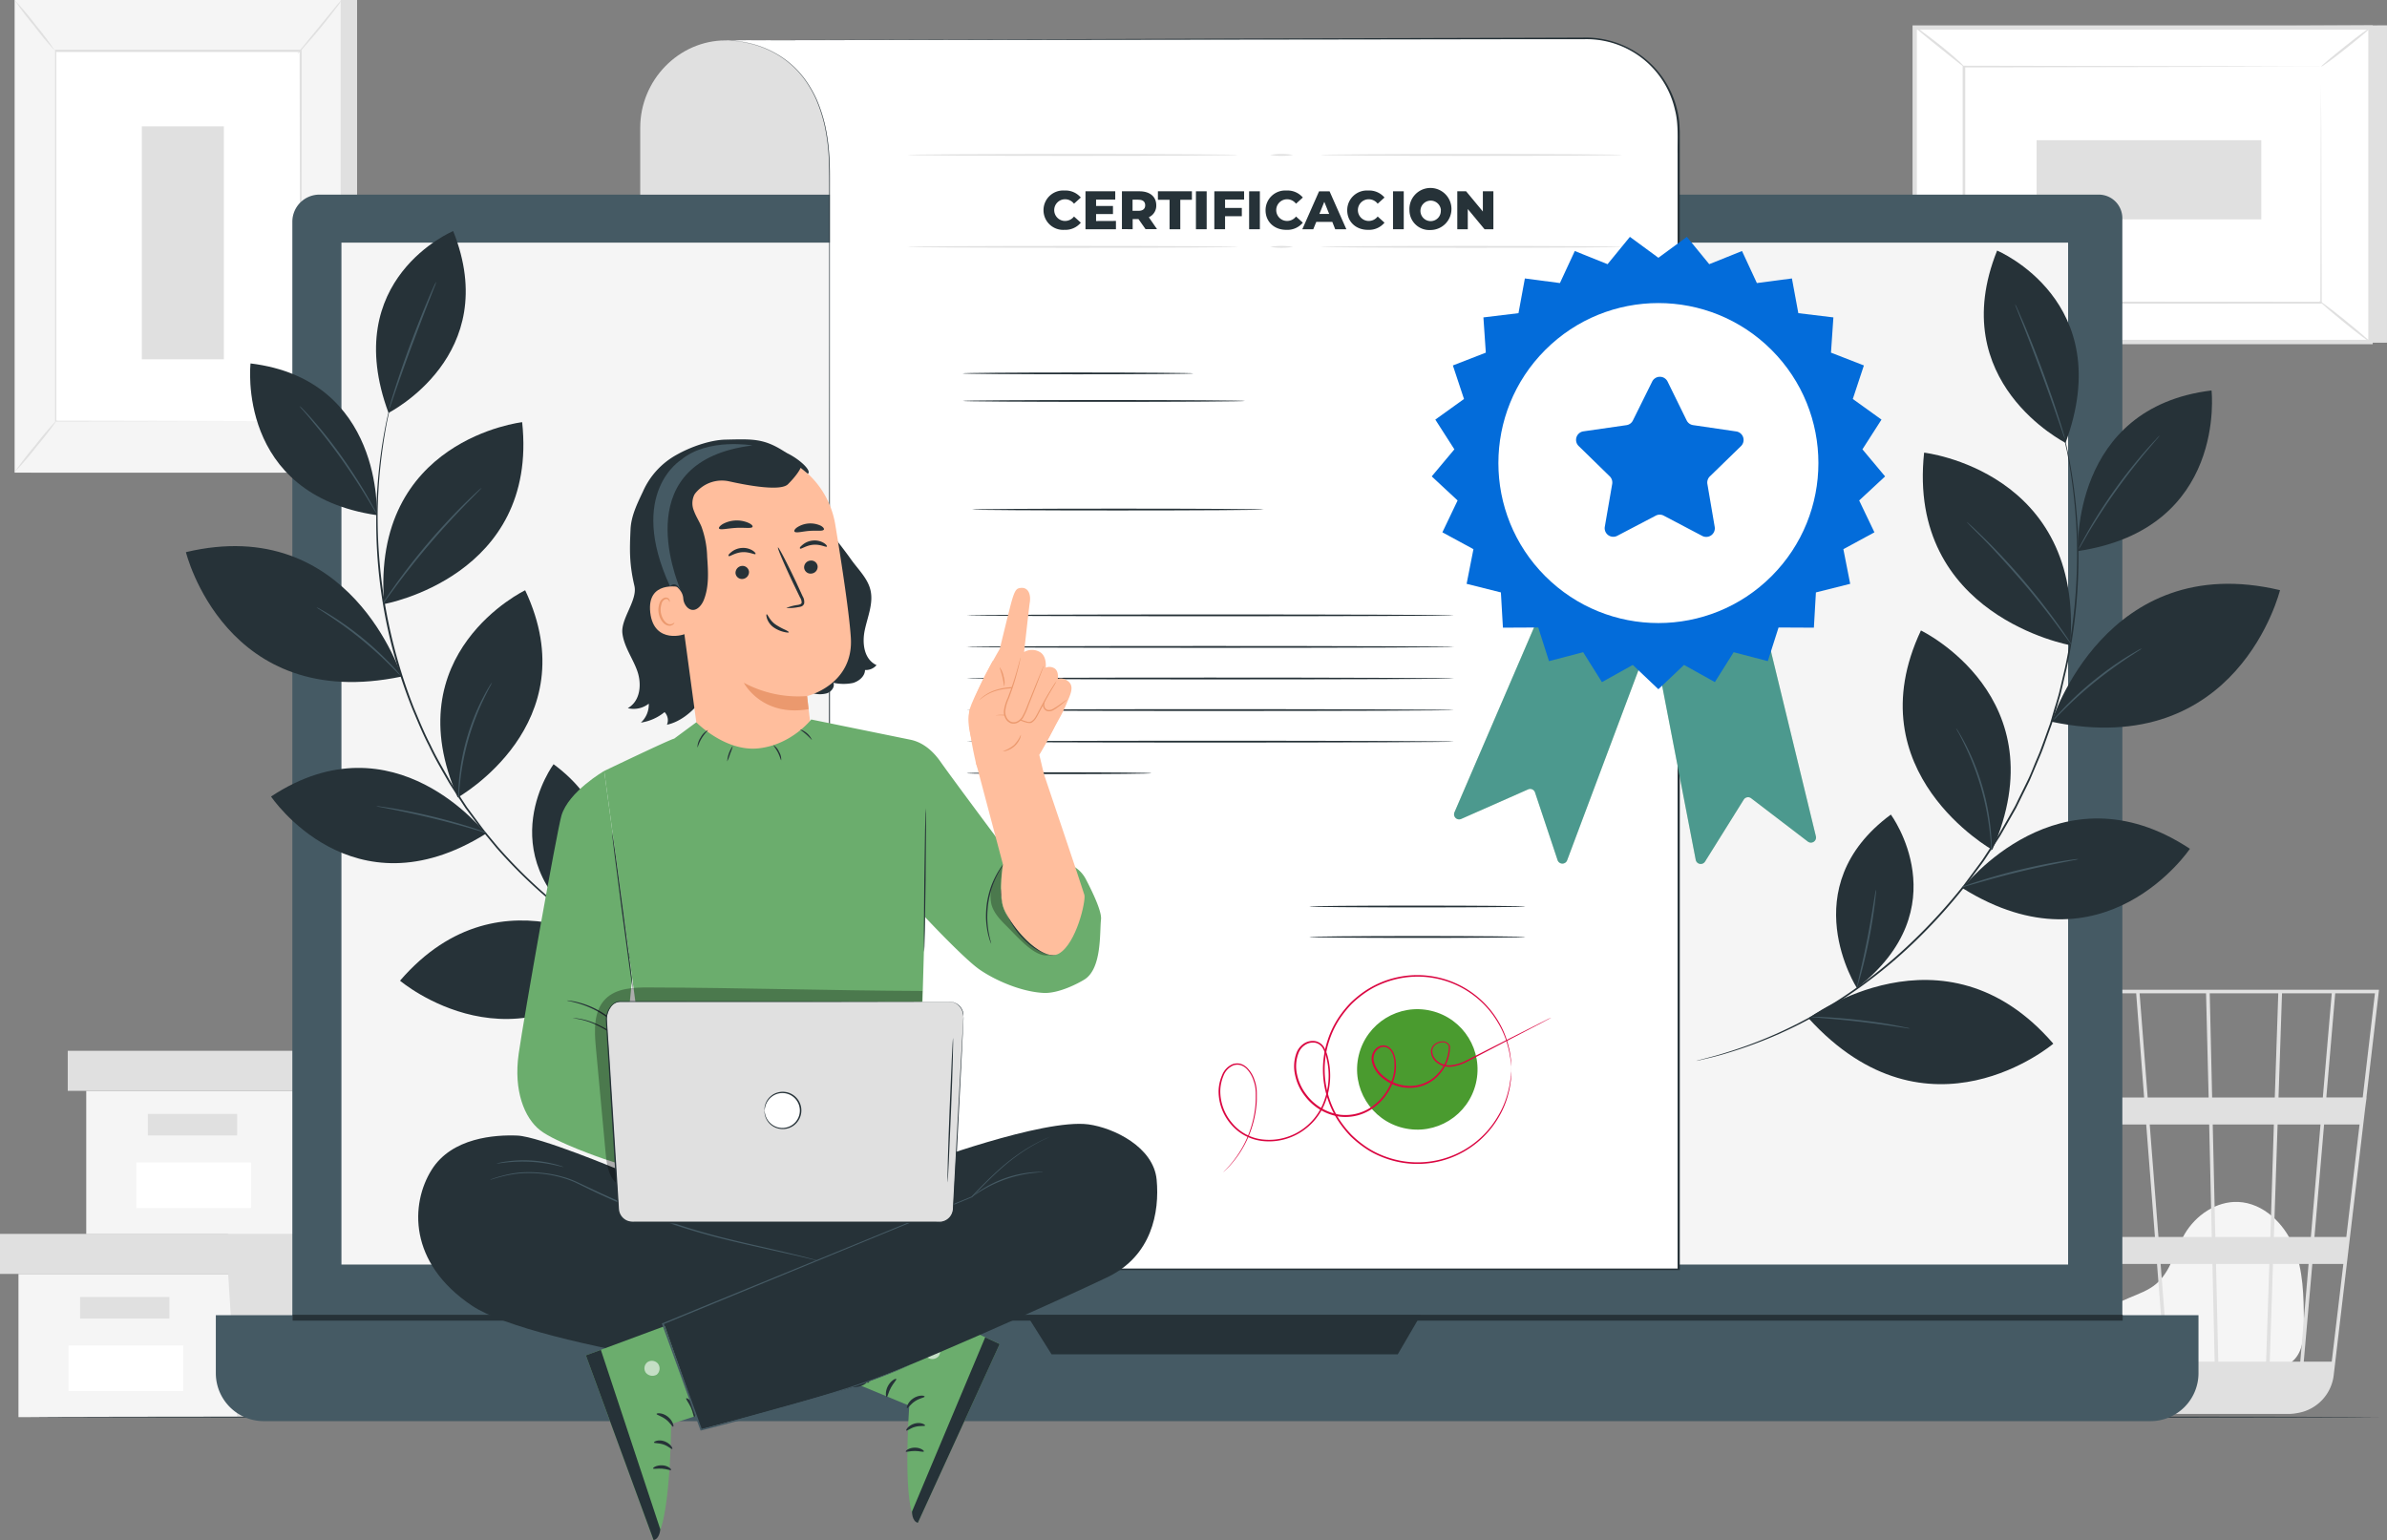 <?xml version="1.0" encoding="UTF-8"?> <svg xmlns="http://www.w3.org/2000/svg" width="694.354" height="448.022" viewBox="0 0 694.354 448.022"><rect x="0" y="0" width="694.354" height="448.022" fill="#808080" stroke="none"/><g id="Certification-pana" transform="translate(-26.84 -38.35)"><g id="freepik--background-complete--inject-74" transform="translate(26.84 38.35)"><path id="Path_14801" data-name="Path 14801" d="M32.12,402.62v41.661H160.245V402.62Z" transform="translate(-26.748 -32.029)" fill="#f5f5f5"></path><path id="Path_14802" data-name="Path 14802" d="M26.84,391.17v11.649H164.813V391.17H26.84Z" transform="translate(-26.84 -32.227)" fill="#e0e0e0"></path><path id="Path_14803" data-name="Path 14803" d="M94.7,444.479h64.51V402.819h4.476V391.17H92.01v10.57Z" transform="translate(-25.709 -32.227)" fill="#e0e0e0"></path><rect id="Rectangle_1449" data-name="Rectangle 1449" width="25.983" height="6.267" transform="translate(23.297 377.306)" fill="#e0e0e0"></rect><rect id="Rectangle_1450" data-name="Rectangle 1450" width="33.359" height="13.246" transform="translate(19.95 391.416)" fill="#fff"></rect><path id="Path_14804" data-name="Path 14804" d="M51.5,350.27v41.661H179.615V350.27Z" transform="translate(-26.412 -32.937)" fill="#f5f5f5"></path><path id="Path_14805" data-name="Path 14805" d="M46.21,338.82v11.649H184.194V338.82H46.21Z" transform="translate(-26.504 -33.136)" fill="#e0e0e0"></path><path id="Path_14806" data-name="Path 14806" d="M114.066,392.129h64.51V350.469h4.487V338.82H111.38v10.57Z" transform="translate(-25.373 -33.136)" fill="#e0e0e0"></path><rect id="Rectangle_1451" data-name="Rectangle 1451" width="25.983" height="6.267" transform="translate(43.004 324.047)" fill="#e0e0e0"></rect><rect id="Rectangle_1452" data-name="Rectangle 1452" width="33.359" height="13.246" transform="translate(39.656 338.168)" fill="#fff"></rect><rect id="Rectangle_1453" data-name="Rectangle 1453" width="94.858" height="137.495" transform="translate(9.014 0)" fill="#e0e0e0"></rect><rect id="Rectangle_1454" data-name="Rectangle 1454" width="94.858" height="137.495" transform="translate(4.253 0)" fill="#f5f5f5"></rect><rect id="Rectangle_1455" data-name="Rectangle 1455" width="71.286" height="107.707" transform="translate(16.044 14.894)" fill="#fff"></rect><path id="Path_14807" data-name="Path 14807" d="M113.9,160.7v-7.966c0-5.158,0-12.686-.061-22.188,0-18.984-.071-45.883-.112-77.553l.234.234H42.682l.254-.254V160.684l-.2-.2,51.885.1,14.334.051H94.791l-52.017.112h-.2V52.57h71.774v.437c0,31.731-.081,58.681-.112,77.716,0,9.472,0,16.98-.071,22.127v7.366A.561.561,0,0,1,113.9,160.7Z" transform="translate(-26.567 -38.103)" fill="#e0e0e0"></path><path id="Path_14808" data-name="Path 14808" d="M124.75,38.35a16.837,16.837,0,0,1-1.7,2.462c-1.1,1.465-2.665,3.469-4.446,5.636s-3.459,4.069-4.69,5.453a17.294,17.294,0,0,1-2.035,2.136,17.173,17.173,0,0,1,1.811-2.37l4.517-5.534,4.558-5.545a17.791,17.791,0,0,1,1.984-2.238Z" transform="translate(-25.364 -38.35)" fill="#e0e0e0"></path><path id="Path_14809" data-name="Path 14809" d="M113,158.52a87.961,87.961,0,0,0,12.432,15.545" transform="translate(-25.345 -36.265)" fill="#fff"></path><path id="Path_14810" data-name="Path 14810" d="M125.472,174.066a13.227,13.227,0,0,1-2.167-1.974,69.751,69.751,0,0,1-8.82-11.048,13.7,13.7,0,0,1-1.445-2.543,20.134,20.134,0,0,1,1.75,2.34c1.017,1.465,2.513,3.479,4.222,5.626s3.357,4.069,4.558,5.361a20.678,20.678,0,0,1,1.9,2.238Z" transform="translate(-25.344 -36.265)" fill="#e0e0e0"></path><path id="Path_14811" data-name="Path 14811" d="M31,173.651,43.422,158.32" transform="translate(-26.768 -36.268)" fill="#fff"></path><path id="Path_14812" data-name="Path 14812" d="M43.432,158.32a93.2,93.2,0,0,1-6,7.823A93.662,93.662,0,0,1,31,173.651a94.8,94.8,0,0,1,6.013-7.823,94.916,94.916,0,0,1,6.419-7.508Z" transform="translate(-26.768 -36.268)" fill="#e0e0e0"></path><path id="Path_14813" data-name="Path 14813" d="M31,38.35a84.522,84.522,0,0,1,6.1,7.213,83.706,83.706,0,0,1,5.626,7.528A86.822,86.822,0,0,1,36.7,45.878,88.732,88.732,0,0,1,31,38.35Z" transform="translate(-26.768 -38.35)" fill="#e0e0e0"></path><rect id="Rectangle_1456" data-name="Rectangle 1456" width="23.867" height="67.776" transform="translate(41.254 36.757)" fill="#e0e0e0"></rect><path id="Path_14814" data-name="Path 14814" d="M632.082,430.069c-2.238-1.923-7.244-8.017-3.388-15.108,1.414-2.6,4.425-3.886,7.121-5.036s5.575-2.136,7.834-4.069c4.242-3.612,5.412-9.614,8.23-14.426,3.235-5.534,9.268-9.675,15.647-9.39,7.3.336,13.4,6.3,16.156,13.1s2.859,14.355,2.92,21.7c0,4.069-.153,8.637-3.133,11.384-2.747,2.533-6.888,2.564-10.611,2.442l-39.921-1.221" transform="translate(-16.421 -32.386)" fill="#f5f5f5"></path><path id="Path_14815" data-name="Path 14815" d="M708.841,321.36H603.86l18.913,112.753a12.585,12.585,0,0,0,8.963,10.041l.366.1c.315.071.61.183.936.234a12.259,12.259,0,0,0,2.136.244v.112l.519-.081h46.8a13.467,13.467,0,0,0,2.574-.254,12.635,12.635,0,0,0,10.611-11.018l9.156-77.7.407-3.052h-.051l3.6-30.806Zm-19.808,71.917H678.269l1.089-32.718h12.483Zm3.846-32.718h10.316l-3.846,32.718h-9.268Zm-30.775,69-.661-28.425h15.515l-.946,28.425Zm-16.776-28.425H660.4l.651,28.425H647.535Zm1.16,28.425H633.852c-1.2-7.671-2.767-17.651-4.456-28.425h14.884ZM644.7,393.277l-2.543-32.718h17.3l.753,32.718Zm16.542,0-.753-32.718h17.783l-1.017,32.718Zm-.926-40.572-.7-30.3h19.94l-1.017,30.3Zm-1.017,0H641.563l-2.35-30.3h19.33Zm-18.77,0h-18.76c-.661-4.181-1.292-8.139-1.862-11.71-1.953-12.208-2.686-16.858-3.052-18.587h21.364Zm.61,7.854,2.543,32.718H628.165c-.519-3.317-1.017-6.674-1.577-10.031-1.221-7.732-2.432-15.454-3.581-22.687Zm-14.019,32.718H616.943l-5.494-32.718h10.469c1.638,10.113,3.449,21.364,5.189,32.718Zm1.241,7.854c1.536,9.838,3.052,19.533,4.446,28.425h-9.726l-4.771-28.425Zm48.711,28.425.946-28.425h10.357l-2.421,28.425Zm2.554-76.851,1.017-30.3h14.467l-2.594,30.3Zm-63.8-30.3c.417,2.187,2.33,14.111,4.893,30.3h-10.54l-5.087-30.3Zm79.282,107.148h-8.139l2.493-28.425h9.024ZM704.12,352.7H693.53l2.584-30.3h11.557Z" transform="translate(-16.827 -33.439)" fill="#e0e0e0"></path><path id="Path_14816" data-name="Path 14816" d="M711.693,45.59v92.325h-132.6L574.31,46.241Z" transform="translate(-17.34 -38.224)" fill="#e0e0e0"></path><rect id="Rectangle_1457" data-name="Rectangle 1457" width="91.48" height="132.602" transform="translate(556.97 99.497) rotate(-90)" fill="#fff"></rect><path id="Path_14817" data-name="Path 14817" d="M707.553,138.352H573.69V45.61H707.553Zm-132.6-1.262h131.31V46.872H574.952Z" transform="translate(-17.35 -38.224)" fill="#e0e0e0"></path><rect id="Rectangle_1458" data-name="Rectangle 1458" width="103.872" height="68.753" transform="translate(571.335 19.381)" fill="#fff"></rect><path id="Path_14818" data-name="Path 14818" d="M692.309,57.4h-7.691l-21.364.081-74.776.153.3-.305v68.743h0l-.326-.326,103.872.061-.254.265c.051-20.927.1-38.08.132-50.023,0-5.972.051-10.631.071-13.836v-.1c0,3.184,0,7.834.061,13.775,0,11.984.081,29.2.143,50.186v.265h-.265l-103.872.061h-.326v-.224h0V57.14h.305l74.969.142,21.364.081h7.081Z" transform="translate(-17.102 -38.024)" fill="#e0e0e0"></path><path id="Path_14819" data-name="Path 14819" d="M574.31,46a10.994,10.994,0,0,1,2.279,1.475c1.363,1.017,3.2,2.37,5.2,3.968s3.754,3.1,4.985,4.232a10.642,10.642,0,0,1,1.9,1.943c-.122.142-3.317-2.493-7.294-5.667S574.2,46.122,574.31,46Z" transform="translate(-17.34 -38.217)" fill="#e0e0e0"></path><path id="Path_14820" data-name="Path 14820" d="M704.9,46.23c.112.142-3.052,2.8-6.979,5.941s-7.274,5.565-7.386,5.422,3.052-2.8,6.979-5.941S704.783,46.088,704.9,46.23Z" transform="translate(-15.323 -38.213)" fill="#e0e0e0"></path><path id="Path_14821" data-name="Path 14821" d="M704.8,136.364,690,124.39" transform="translate(-15.332 -36.857)" fill="#fff"></path><path id="Path_14822" data-name="Path 14822" d="M690,124.39c.122-.142,3.52,2.421,7.6,5.728s7.3,6.1,7.193,6.247-3.52-2.421-7.6-5.738S689.9,124.522,690,124.39Z" transform="translate(-15.332 -36.857)" fill="#e0e0e0"></path><path id="Path_14823" data-name="Path 14823" d="M574.31,136.342c-.112-.142,2.981-2.777,6.908-5.88s7.193-5.5,7.3-5.361-2.971,2.777-6.9,5.88S574.422,136.484,574.31,136.342Z" transform="translate(-17.34 -36.845)" fill="#e0e0e0"></path><rect id="Rectangle_1459" data-name="Rectangle 1459" width="23.023" height="65.365" transform="translate(592.425 63.819) rotate(-90)" fill="#e0e0e0"></rect></g><g id="freepik--Floor--inject-74" transform="translate(35.752 450.337)"><path id="Path_14824" data-name="Path 14824" d="M718.7,443.575c0,.142-152.928.264-341.536.264S35.6,443.717,35.6,443.575s152.9-.265,341.566-.265S718.7,443.422,718.7,443.575Z" transform="translate(-35.6 -443.31)" fill="#263238"></path></g><g id="freepik--Device--inject-74" transform="translate(89.621 94.966)"><path id="Path_14825" data-name="Path 14825" d="M118.314,94H635.9a6.857,6.857,0,0,1,6.857,6.857V431.192A14.823,14.823,0,0,1,627.947,446H125.253a14.823,14.823,0,0,1-14.823-14.823V101.874A7.884,7.884,0,0,1,118.314,94Z" transform="translate(-88.17 -94)" fill="#455a64"></path><path id="Path_14826" data-name="Path 14826" d="M88.55,414.42H665.288v16.868a13.958,13.958,0,0,1-13.958,13.958H102.508A13.958,13.958,0,0,1,88.55,431.288Z" transform="translate(-88.55 -88.44)" fill="#455a64"></path><rect id="Rectangle_1460" data-name="Rectangle 1460" width="502.267" height="297.281" transform="translate(36.543 13.968)" fill="#f5f5f5"></rect><path id="Path_14827" data-name="Path 14827" d="M320.47,414.42l7.162,11.384H428.34l6.643-11.384Z" transform="translate(-84.525 -88.44)" fill="#263238"></path><rect id="Rectangle_1461" data-name="Rectangle 1461" width="532.34" height="1.699" transform="translate(22.341 325.868)" fill="#263238"></rect></g><g id="freepik--Certification--inject-74" transform="translate(213.077 49.276)"><path id="Path_14828" data-name="Path 14828" d="M265.2,94.765H209.9V75.273c0-13.744,11.14-25.373,24.884-25.373l30.419.478Z" transform="translate(-209.9 -49.076)" fill="#e0e0e0"></path><path id="Path_14829" data-name="Path 14829" d="M233.19,49.879s31.477-2.859,31.477,38.191v319.3H511.68V76.463A27.133,27.133,0,0,0,484.5,49.34Z" transform="translate(-209.496 -49.085)" fill="#fff"></path><path id="Path_14830" data-name="Path 14830" d="M233.192,49.884l182.747-.59,44.255-.122,23.531-.071a27.324,27.324,0,0,1,27.387,20.927,24.8,24.8,0,0,1,.58,3.144c.142,1.017.132,2.126.2,3.195V407.636H264.374v-.244c0-110.546.071-204.417.1-270.616V92.45c0-3.235,0-6.348-.183-9.329a56.746,56.746,0,0,0-1.18-8.505,44.164,44.164,0,0,0-2.421-7.457,34.132,34.132,0,0,0-3.54-6.1,26.97,26.97,0,0,0-8.922-7.64,29.34,29.34,0,0,0-8.139-2.869,29.879,29.879,0,0,0-5.229-.59H233.07a15.039,15.039,0,0,1,1.791,0,30.154,30.154,0,0,1,5.25.549,29.3,29.3,0,0,1,8.139,2.849A26.909,26.909,0,0,1,257.232,61a34.437,34.437,0,0,1,3.581,6.1,44.534,44.534,0,0,1,2.452,7.488,56.963,56.963,0,0,1,1.2,8.536c.224,2.991.193,6.1.193,9.339V136.8c0,66.24.051,160.111.092,270.616l-.244-.234H511.52l-.264.264V82.775c-.061-4.283.315-8.576-.763-12.646a26.365,26.365,0,0,0-26.726-20.551H460.184l-44.326.071Z" transform="translate(-209.498 -49.09)" fill="#263238"></path><path id="Path_14831" data-name="Path 14831" d="M369.205,145.124c0,.142-15.026.265-33.573.265s-33.573-.122-33.573-.265,15.016-.264,33.573-.264S369.205,145,369.205,145.124Z" transform="translate(-208.301 -47.428)" fill="#263238"></path><path id="Path_14832" data-name="Path 14832" d="M384.241,153c0,.153-18.384.265-41.071.265s-41.06-.112-41.06-.265,18.384-.264,41.06-.264S384.241,152.862,384.241,153Z" transform="translate(-208.3 -47.291)" fill="#263238"></path><path id="Path_14833" data-name="Path 14833" d="M389.587,184.055c0,.142-18.984.265-42.4.265s-42.4-.122-42.4-.265,18.984-.264,42.4-.264S389.587,183.9,389.587,184.055Z" transform="translate(-208.254 -46.752)" fill="#263238"></path><path id="Path_14834" data-name="Path 14834" d="M445.008,214.314c0,.142-31.741.265-70.889.265s-70.889-.122-70.889-.265,31.731-.264,70.889-.264S445.008,214.162,445.008,214.314Z" transform="translate(-208.28 -46.227)" fill="#263238"></path><path id="Path_14835" data-name="Path 14835" d="M445.008,223.335c0,.153-31.741.265-70.889.265s-70.889-.112-70.889-.265,31.731-.264,70.889-.264S445.008,223.192,445.008,223.335Z" transform="translate(-208.28 -46.071)" fill="#263238"></path><path id="Path_14836" data-name="Path 14836" d="M445.008,232.365c0,.153-31.741.264-70.889.264s-70.889-.112-70.889-.264,31.731-.265,70.889-.265S445.008,232.222,445.008,232.365Z" transform="translate(-208.28 -45.914)" fill="#263238"></path><path id="Path_14837" data-name="Path 14837" d="M445.008,241.395c0,.142-31.741.265-70.889.265s-70.889-.122-70.889-.265,31.731-.264,70.889-.264S445.008,241.252,445.008,241.395Z" transform="translate(-208.28 -45.757)" fill="#263238"></path><path id="Path_14838" data-name="Path 14838" d="M445.008,250.424c0,.142-31.741.264-70.889.264s-70.889-.122-70.889-.264,31.731-.265,70.889-.265S445.008,250.272,445.008,250.424Z" transform="translate(-208.28 -45.601)" fill="#263238"></path><path id="Path_14839" data-name="Path 14839" d="M357,259.454c0,.142-12.045.265-26.889.265s-26.878-.122-26.878-.265,12.035-.264,26.878-.264S357,259.3,357,259.454Z" transform="translate(-208.28 -45.444)" fill="#263238"></path><path id="Path_14840" data-name="Path 14840" d="M325.21,98.578a5.707,5.707,0,0,1,6.1-5.748,5.84,5.84,0,0,1,4.751,2.035l-1.984,1.8a3.276,3.276,0,0,0-2.6-1.292,3.154,3.154,0,0,0,0,6.308,3.276,3.276,0,0,0,2.6-1.292l1.984,1.791a5.84,5.84,0,0,1-4.751,2.086,5.707,5.707,0,0,1-6.1-5.687Z" transform="translate(-207.899 -48.331)" fill="#263238"></path><path id="Path_14841" data-name="Path 14841" d="M346.071,101.677v2.411H337.21V93.05h8.658v2.411h-5.575v1.862h4.914v2.34h-4.914V101.7Z" transform="translate(-207.691 -48.327)" fill="#263238"></path><path id="Path_14842" data-name="Path 14842" d="M352.452,101.138h-1.7v2.93H347.63V93.05h5.087c3.052,0,4.9,1.557,4.9,4.069a3.662,3.662,0,0,1-2.167,3.479l2.391,3.469H354.5Zm0-5.646h-1.729v3.235h1.729c1.292,0,1.943-.6,1.943-1.607s-.621-1.607-1.913-1.607Z" transform="translate(-207.51 -48.327)" fill="#263238"></path><path id="Path_14843" data-name="Path 14843" d="M361.308,95.522H357.92V93.05h9.889v2.472h-3.378v8.566h-3.123Z" transform="translate(-207.331 -48.327)" fill="#263238"></path><path id="Path_14844" data-name="Path 14844" d="M368.79,93.05h3.123v11.038H368.79Z" transform="translate(-207.143 -48.327)" fill="#263238"></path><path id="Path_14845" data-name="Path 14845" d="M377.173,95.461v2.431h4.873V100.3h-4.873v3.785H374.05V93.05h8.658v2.411Z" transform="translate(-207.051 -48.327)" fill="#263238"></path><path id="Path_14846" data-name="Path 14846" d="M384,93.05h3.123v11.038H384Z" transform="translate(-206.879 -48.327)" fill="#263238"></path><path id="Path_14847" data-name="Path 14847" d="M388.7,98.578a5.718,5.718,0,0,1,6.1-5.748,5.819,5.819,0,0,1,4.741,2.035l-1.984,1.8a3.266,3.266,0,0,0-2.6-1.292,3.154,3.154,0,0,0,0,6.308,3.266,3.266,0,0,0,2.6-1.292l1.984,1.791a5.819,5.819,0,0,1-4.741,2.086C391.274,104.316,388.7,101.936,388.7,98.578Z" transform="translate(-206.797 -48.331)" fill="#263238"></path><path id="Path_14975" data-name="Path 14975" d="M388.7,98.578a5.718,5.718,0,0,1,6.1-5.748,5.819,5.819,0,0,1,4.741,2.035l-1.984,1.8a3.266,3.266,0,0,0-2.6-1.292,3.154,3.154,0,0,0,0,6.308,3.266,3.266,0,0,0,2.6-1.292l1.984,1.791a5.819,5.819,0,0,1-4.741,2.086C391.274,104.316,388.7,101.936,388.7,98.578Z" transform="translate(-183.042 -48.331)" fill="#263238"></path><path id="Path_14848" data-name="Path 14848" d="M407.929,101.942h-4.659l-.875,2.147H399.21l4.873-11.038h3.052l4.883,11.038h-3.245Zm-.905-2.3-1.424-3.53-1.424,3.53Z" transform="translate(-206.615 -48.327)" fill="#263238"></path><path id="Path_14850" data-name="Path 14850" d="M422,93.05h3.123v11.038H422Z" transform="translate(-203.024 -48.327)" fill="#263238"></path><path id="Path_14851" data-name="Path 14851" d="M426.7,98.578a6.116,6.116,0,1,1,6.1,5.738A5.769,5.769,0,0,1,426.7,98.578Zm9.156,0a2.981,2.981,0,1,0-2.981,3.154,2.95,2.95,0,0,0,2.94-3.154Z" transform="translate(-202.942 -48.331)" fill="#263238"></path><path id="Path_14852" data-name="Path 14852" d="M450.879,93.05v11.038h-2.574l-4.873-5.88v5.88H440.38V93.05h2.564l4.873,5.88V93.05Z" transform="translate(-202.705 -48.327)" fill="#263238"></path><path id="Path_14853" data-name="Path 14853" d="M464.073,297.564c0,.142-14.08.265-31.436.265s-31.446-.122-31.446-.265,14.08-.264,31.446-.264S464.073,297.422,464.073,297.564Z" transform="translate(-206.581 -44.783)" fill="#263238"></path><path id="Path_14854" data-name="Path 14854" d="M464.073,306.285c0,.142-14.08.264-31.436.264s-31.446-.122-31.446-.264S415.24,306,432.647,306,464.073,306.142,464.073,306.285Z" transform="translate(-206.581 -44.632)" fill="#263238"></path><path id="Path_14855" data-name="Path 14855" d="M459.833,344.638a2.224,2.224,0,0,1,0-.448c0-.315-.051-.743-.092-1.292a8.164,8.164,0,0,0-.061-.946,8.385,8.385,0,0,0-.173-1.139,20.066,20.066,0,0,0-.58-2.808,25.629,25.629,0,0,0-3.052-7.213,27.041,27.041,0,0,0-32.484-11.527,28.231,28.231,0,0,0-3.52,1.546,29.511,29.511,0,0,0-3.317,2.126,30.719,30.719,0,0,0-3.052,2.6,31.41,31.41,0,0,0-2.645,3.133A25.964,25.964,0,0,0,407,336.113a26.736,26.736,0,0,0,0,17.041,25.963,25.963,0,0,0,3.856,7.437,31.421,31.421,0,0,0,2.645,3.133,30.717,30.717,0,0,0,3.052,2.6,25.352,25.352,0,0,0,6.837,3.683,27.03,27.03,0,0,0,32.474-11.537,25.626,25.626,0,0,0,3.052-7.213,19.777,19.777,0,0,0,.58-2.808c.061-.407.132-.783.173-1.129s0-.671.061-.956c0-.549.071-1.017.092-1.292a2.031,2.031,0,0,1,0-.437,2.343,2.343,0,0,1,0,.437v2.259a8.754,8.754,0,0,1-.153,1.15,18.476,18.476,0,0,1-.529,2.828,25.749,25.749,0,0,1-2.971,7.315,27.346,27.346,0,0,1-32.9,11.842,28.644,28.644,0,0,1-3.591-1.567,27.563,27.563,0,0,1-3.378-2.167,30.584,30.584,0,0,1-3.133-2.645,31.541,31.541,0,0,1-2.7-3.194,26.451,26.451,0,0,1-3.937-7.579,27.184,27.184,0,0,1,0-17.366,26.583,26.583,0,0,1,3.937-7.579,30.188,30.188,0,0,1,2.706-3.184,30.79,30.79,0,0,1,3.123-2.655,27.387,27.387,0,0,1,39.87,8.139,25.872,25.872,0,0,1,2.971,7.315,18.375,18.375,0,0,1,.529,2.838c.061.417.122.794.153,1.139s0,.671,0,.967v1.292A2.49,2.49,0,0,1,459.833,344.638Z" transform="translate(-206.512 -44.438)" fill="#da0641"></path><circle id="Ellipse_152" data-name="Ellipse 152" cx="17.519" cy="17.519" r="17.519" transform="matrix(0.231, -0.973, 0.973, 0.231, 204.95, 313.171)" fill="#4a9b2f"></circle><path id="Path_14856" data-name="Path 14856" d="M472.051,329.34l-.732.407-2.187,1.16-8.413,4.385-13.3,6.928A13.388,13.388,0,0,1,443.1,343.6a5.88,5.88,0,0,1-4.6-1.4,4.3,4.3,0,0,1-1.353-2.187,2.777,2.777,0,0,1,.58-2.574,3.652,3.652,0,0,1,2.452-1.18,2.289,2.289,0,0,1,2.4,1.343v.071a12.086,12.086,0,0,1-2.94,8.007,11.384,11.384,0,0,1-8.139,4.069,12.34,12.34,0,0,1-9.044-3.266,8.22,8.22,0,0,1-2.6-4.385,4.192,4.192,0,0,1,.346-2.645,3.774,3.774,0,0,1,1.974-1.852,2.838,2.838,0,0,1,2.716.376,4.589,4.589,0,0,1,1.536,2.279,8.139,8.139,0,0,1,.417,2.7,7.622,7.622,0,0,1,0,1.363,8.769,8.769,0,0,1-.173,1.363,15.82,15.82,0,0,1-5.677,9.37,13.867,13.867,0,0,1-10.784,3.052,15.555,15.555,0,0,1-9.868-6,14.782,14.782,0,0,1-2.828-6.1,11.363,11.363,0,0,1,.5-6.633,5.626,5.626,0,0,1,2.177-2.564,4.67,4.67,0,0,1,3.3-.621,3.886,3.886,0,0,1,2.6,2.035,11.955,11.955,0,0,1,1.078,3.052,21.772,21.772,0,0,1-.753,12.381,17.692,17.692,0,0,1-7.478,9.156,17.3,17.3,0,0,1-11.018,2.411,14.374,14.374,0,0,1-5.219-1.689,14.142,14.142,0,0,1-4.069-3.449,14.67,14.67,0,0,1-3.367-9.339,12.351,12.351,0,0,1,1.017-4.659,5.657,5.657,0,0,1,3.154-3.245,4.161,4.161,0,0,1,2.259-.061,4.822,4.822,0,0,1,1.862,1.129,8.9,8.9,0,0,1,2.147,3.52,11.486,11.486,0,0,1,.682,3.815c0,.631,0,1.241,0,1.852a16.883,16.883,0,0,1-.112,1.78,30.572,30.572,0,0,1-3.429,11.425,29.707,29.707,0,0,1-4.354,6.175c-.58.641-1.068,1.089-1.394,1.394s-.5.448-.5.448.153-.173.468-.488.773-.773,1.343-1.424a31.207,31.207,0,0,0,4.253-6.2,30.745,30.745,0,0,0,3.317-11.354c.061-.58.092-1.17.1-1.77s0-1.211,0-1.831a11.333,11.333,0,0,0-.682-3.713,8.566,8.566,0,0,0-2.035-3.367,4.385,4.385,0,0,0-1.719-1.017,3.744,3.744,0,0,0-2.035.061,5.3,5.3,0,0,0-2.92,3.052,12.076,12.076,0,0,0-.926,4.5,14.355,14.355,0,0,0,3.3,9.065,13.378,13.378,0,0,0,8.983,4.944,16.867,16.867,0,0,0,10.713-2.36A17.183,17.183,0,0,0,406,353.461a21.2,21.2,0,0,0,.722-12.086,11.283,11.283,0,0,0-1.017-2.92,3.388,3.388,0,0,0-2.269-1.8,4.07,4.07,0,0,0-2.91.57,4.9,4.9,0,0,0-1.964,2.33,10.723,10.723,0,0,0-.468,6.308,14.244,14.244,0,0,0,2.737,5.89,15.077,15.077,0,0,0,9.522,5.8,13.388,13.388,0,0,0,10.377-2.981,15.26,15.26,0,0,0,5.494-9.054,12.211,12.211,0,0,0,.2-2.625,7.6,7.6,0,0,0-.387-2.543,4.223,4.223,0,0,0-1.353-2.035,2.35,2.35,0,0,0-2.248-.305,3.327,3.327,0,0,0-1.709,1.607,3.7,3.7,0,0,0-.305,2.34,7.722,7.722,0,0,0,2.462,4.069,11.842,11.842,0,0,0,8.678,3.164,10.9,10.9,0,0,0,7.8-3.907,11.689,11.689,0,0,0,2.869-7.722v.071a1.862,1.862,0,0,0-2.035-1.089,3.225,3.225,0,0,0-2.177,1.017,2.411,2.411,0,0,0-.509,2.238,3.917,3.917,0,0,0,1.241,2.035,5.443,5.443,0,0,0,4.3,1.323,12.881,12.881,0,0,0,4.222-1.323l13.327-6.786,8.475-4.283,2.208-1.109Z" transform="translate(-207.03 -44.227)" fill="#da0641"></path><path id="Path_14857" data-name="Path 14857" d="M382.46,82.655c0,.153-21.517.275-48.06.275s-48.07-.122-48.07-.275,21.517-.265,48.07-.265S382.46,82.512,382.46,82.655Z" transform="translate(-208.574 -48.512)" fill="#e0e0e0"></path><path id="Path_14858" data-name="Path 14858" d="M396.684,82.655a20.408,20.408,0,0,1-6.674,0,21.181,21.181,0,0,1,6.674,0Z" transform="translate(-206.775 -48.512)" fill="#e0e0e0"></path><path id="Path_14859" data-name="Path 14859" d="M492.125,82.655c0,.153-19.635.275-43.838.275s-43.838-.122-43.838-.275,19.615-.265,43.838-.265S492.125,82.512,492.125,82.655Z" transform="translate(-206.524 -48.512)" fill="#e0e0e0"></path><path id="Path_14860" data-name="Path 14860" d="M382.46,108.945c0,.153-21.517.265-48.06.265s-48.07-.112-48.07-.265,21.517-.265,48.07-.265S382.46,108.8,382.46,108.945Z" transform="translate(-208.574 -48.056)" fill="#e0e0e0"></path><path id="Path_14861" data-name="Path 14861" d="M396.684,108.945a21.181,21.181,0,0,1-6.674,0,21.182,21.182,0,0,1,6.674,0Z" transform="translate(-206.775 -48.056)" fill="#e0e0e0"></path><path id="Path_14862" data-name="Path 14862" d="M492.125,108.945c0,.153-19.635.265-43.838.265s-43.838-.112-43.838-.265,19.615-.265,43.838-.265S492.125,108.8,492.125,108.945Z" transform="translate(-206.524 -48.056)" fill="#e0e0e0"></path></g><g id="freepik--Label--inject-74" transform="translate(443.314 107.234)"><path id="Path_14863" data-name="Path 14863" d="M467.942,213l-25.22,58.61a1.475,1.475,0,0,0,1.953,1.943l19.442-8.586a1.485,1.485,0,0,1,2.035.9l6.562,19.686a1.475,1.475,0,0,0,2.788,0l23.715-63.218Z" transform="translate(-436.099 -104.204)" fill="#6bad6d"></path><path id="Path_14864" data-name="Path 14864" d="M499.82,222.8,511.9,285.446a1.485,1.485,0,0,0,2.716.509l11.252-18.017a1.485,1.485,0,0,1,2.157-.4l16.491,12.605a1.485,1.485,0,0,0,2.34-1.526L530.92,213Z" transform="translate(-435.106 -104.204)" fill="#6bad6d"></path><g id="Group_1389" data-name="Group 1389" transform="translate(6.496 108.796)" opacity="0.3"><path id="Path_14865" data-name="Path 14865" d="M467.942,213l-25.22,58.61a1.475,1.475,0,0,0,1.953,1.943l19.442-8.586a1.485,1.485,0,0,1,2.035.9l6.562,19.686a1.475,1.475,0,0,0,2.788,0l23.715-63.218Z" transform="translate(-442.596 -213)" fill="#036cda"></path></g><g id="Group_1390" data-name="Group 1390" transform="translate(64.714 108.796)" opacity="0.3"><path id="Path_14866" data-name="Path 14866" d="M499.82,222.8,511.9,285.446a1.485,1.485,0,0,0,2.716.509l11.252-18.017a1.485,1.485,0,0,1,2.157-.4l16.491,12.605a1.485,1.485,0,0,0,2.34-1.526L530.92,213Z" transform="translate(-499.82 -213)" fill="#036cda"></path></g><path id="Path_14867" data-name="Path 14867" d="M502.145,112.164l8.281-6.084,6.511,7.946,9.533-3.825,4.324,9.319,10.194-1.343,1.862,10.1,10.2,1.231-.7,10.255,9.573,3.724-3.225,9.756,8.342,6-5.545,8.648,6.593,7.874-7.539,7,4.436,9.268-9.034,4.9,1.984,10.082-9.97,2.5-.59,10.255-10.275-.051-3.123,9.787-9.94-2.6-5.463,8.7-8.973-5-7.457,7.071-7.447-7.071-8.973,5-5.463-8.7-9.94,2.6-3.123-9.787-10.275.051-.59-10.255-9.97-2.5,1.984-10.082-9.034-4.9,4.425-9.268-7.528-7,6.592-7.874-5.545-8.648,8.342-6-3.235-9.756,9.583-3.724-.7-10.255,10.2-1.231,1.862-10.1,10.194,1.343,4.324-9.319,9.533,3.825,6.5-7.946Z" transform="translate(-436.21 -106.059)" fill="#036cda"></path><circle id="Ellipse_153" data-name="Ellipse 153" cx="46.544" cy="46.544" r="46.544" transform="translate(0.114 65.823) rotate(-45)" fill="#fff"></circle><path id="Path_14868" data-name="Path 14868" d="M511.582,160.16l12.483,1.831a2.5,2.5,0,0,1,1.384,4.273l-9.044,8.8a2.492,2.492,0,0,0-.722,2.218l2.126,12.463a2.5,2.5,0,0,1-3.632,2.635l-11.191-5.89a2.482,2.482,0,0,0-2.33,0l-11.191,5.86a2.5,2.5,0,0,1-3.622-2.645l2.147-12.432a2.513,2.513,0,0,0-.712-2.218l-9.034-8.82a2.5,2.5,0,0,1,1.394-4.273l12.493-1.8a2.472,2.472,0,0,0,1.882-1.363l5.606-11.313a2.5,2.5,0,0,1,4.487,0l5.565,11.333A2.493,2.493,0,0,0,511.582,160.16Z" transform="translate(-435.494 -105.365)" fill="#036cda"></path></g><g id="freepik--Plant--inject-74" transform="translate(80.922 105.567)"><path id="Path_14869" data-name="Path 14869" d="M679.893,207.132s-12.127,49.677-66.423,38.293C613.47,245.425,629.208,195.117,679.893,207.132Z" transform="translate(-70.743 -102.67)" fill="#263238"></path><path id="Path_14870" data-name="Path 14870" d="M654.128,281.2S629.2,318.364,588,292.666C588,292.666,616.079,256.072,654.128,281.2Z" transform="translate(-71.185 -101.505)" fill="#263238"></path><path id="Path_14871" data-name="Path 14871" d="M615.155,337.1s-36.36,30.917-71.215-7.406C544,329.69,583.4,300.268,615.155,337.1Z" transform="translate(-71.949 -100.704)" fill="#263238"></path><path id="Path_14872" data-name="Path 14872" d="M576.18,218.63s40.328,19.381,20.754,63.8C596.934,282.428,556.759,259.843,576.18,218.63Z" transform="translate(-71.482 -102.438)" fill="#263238"></path><path id="Path_14873" data-name="Path 14873" d="M567.762,271.27s20.113,27.153-9.868,50.481C557.893,321.751,539.062,292.461,567.762,271.27Z" transform="translate(-71.812 -101.525)" fill="#263238"></path><path id="Path_14874" data-name="Path 14874" d="M659.843,150s4.629,40.267-38.863,46.717C621,196.717,618.854,154.985,659.843,150Z" transform="translate(-70.613 -103.629)" fill="#263238"></path><path id="Path_14875" data-name="Path 14875" d="M597.936,110s35.17,14.691,19.9,55.954C617.835,165.873,582.584,148.273,597.936,110Z" transform="translate(-71.079 -104.323)" fill="#263238"></path><path id="Path_14876" data-name="Path 14876" d="M577.006,167.78s46.574,5.311,42.474,56.005C619.481,223.785,571.92,215.26,577.006,167.78Z" transform="translate(-71.382 -103.321)" fill="#263238"></path><path id="Path_14877" data-name="Path 14877" d="M511.85,344.886s.193-.071.59-.183l1.74-.458c1.536-.407,3.8-.946,6.674-1.882a128.533,128.533,0,0,0,23.4-9.868,142.559,142.559,0,0,0,30.378-22.27,159.894,159.894,0,0,0,15.006-16.481l3.5-4.7,1.76-2.37c.57-.814,1.089-1.658,1.648-2.493l3.286-5.087,3.052-5.311c.5-.9,1.017-1.78,1.506-2.665s.905-1.831,1.353-2.737c.9-1.821,1.8-3.612,2.665-5.422s1.546-3.662,2.32-5.473c.376-.905.783-1.8,1.129-2.706l1.017-2.747,1.943-5.412c.539-1.821,1.017-3.632,1.6-5.412.265-.9.529-1.78.783-2.665s.437-1.78.661-2.665l1.231-5.25a157.206,157.206,0,0,0,3.469-37.54,162.271,162.271,0,0,0-2.828-25.3c-.641-2.95-1.2-5.219-1.536-6.765-.173-.763-.305-1.343-.4-1.76s-.112-.6-.112-.6.061.193.163.59L618.3,161c.376,1.536,1.017,3.8,1.638,6.745a153.124,153.124,0,0,1-.366,62.984q-.61,2.594-1.231,5.27c-.214.885-.387,1.791-.651,2.676s-.519,1.78-.783,2.676l-1.6,5.422-1.943,5.433c-.326.916-.651,1.831-1.017,2.757s-.753,1.811-1.139,2.727l-2.32,5.494c-.865,1.811-1.78,3.612-2.665,5.433l-1.363,2.747c-.5.9-1.017,1.78-1.516,2.676l-3.052,5.331-3.306,5.087c-.56.834-1.078,1.679-1.658,2.493l-1.77,2.391-3.51,4.71a158.551,158.551,0,0,1-15.026,16.542A141.724,141.724,0,0,1,544.5,332.841a126.147,126.147,0,0,1-23.562,9.736c-2.879.905-5.168,1.414-6.714,1.78l-1.75.417Z" transform="translate(-72.506 -103.479)" fill="#263238"></path><path id="Path_14878" data-name="Path 14878" d="M563.294,292.79a4.067,4.067,0,0,1,0,1.139c-.061.722-.173,1.78-.326,3.052-.315,2.594-.855,6.165-1.618,10.082s-1.618,7.437-2.3,9.95c-.346,1.262-.631,2.279-.855,2.981a4.629,4.629,0,0,1-.4,1.068,5.455,5.455,0,0,1,.193-1.119c.193-.824.427-1.831.692-3.052.59-2.533,1.384-6.053,2.147-9.96s1.353-7.457,1.76-10.031c.193-1.2.366-2.218.5-3.052a5.326,5.326,0,0,1,.2-1.058Z" transform="translate(-71.709 -101.151)" fill="#455a64"></path><path id="Path_14879" data-name="Path 14879" d="M573.432,332.488a4.344,4.344,0,0,1-1.139-.1l-3.052-.458c-2.6-.387-6.216-.9-10.174-1.363s-7.62-.8-10.245-1.017l-3.113-.275a5.413,5.413,0,0,1-1.139-.163,4.463,4.463,0,0,1,1.15,0c.743,0,1.811,0,3.123.1,2.645.132,6.277.407,10.285.875s7.61,1.017,10.174,1.526c1.3.244,2.34.458,3.052.621a4.439,4.439,0,0,1,1.078.254Z" transform="translate(-71.938 -100.522)" fill="#455a64"></path><path id="Path_14880" data-name="Path 14880" d="M621.7,284a6.963,6.963,0,0,1-1.343.326l-3.683.722c-3.113.621-7.4,1.516-12.1,2.645S595.656,290,592.6,290.877l-3.612,1.017a7.033,7.033,0,0,1-1.333.326,5.78,5.78,0,0,1,1.272-.529c.834-.305,2.035-.712,3.571-1.2,3.052-.967,7.233-2.2,11.944-3.337s9.024-1.984,12.208-2.5c1.567-.264,2.838-.448,3.724-.56A6.547,6.547,0,0,1,621.7,284Z" transform="translate(-71.19 -101.304)" fill="#455a64"></path><path id="Path_14881" data-name="Path 14881" d="M586.13,246.55a7.487,7.487,0,0,1,.824,1.231c.519.814,1.2,2.035,1.984,3.53a69.088,69.088,0,0,1,7.345,25.556c.142,1.7.2,3.052.2,4.069a7.727,7.727,0,0,1,0,1.485,7.727,7.727,0,0,1-.163-1.475c-.051-.946-.173-2.32-.366-4.019a77.688,77.688,0,0,0-7.3-25.434c-.743-1.536-1.363-2.757-1.821-3.6a7.871,7.871,0,0,1-.7-1.343Z" transform="translate(-71.217 -101.954)" fill="#455a64"></path><path id="Path_14882" data-name="Path 14882" d="M639.669,223.78a6.57,6.57,0,0,1-1.068.753l-2.991,1.943c-2.5,1.668-5.9,4.069-9.461,6.938s-6.613,5.718-8.759,7.823l-2.523,2.523a6.361,6.361,0,0,1-.956.885,6.572,6.572,0,0,1,.8-1.017c.549-.641,1.373-1.546,2.411-2.635a94.369,94.369,0,0,1,8.688-7.976,96.108,96.108,0,0,1,9.594-6.847c1.292-.794,2.34-1.4,3.052-1.811a5.524,5.524,0,0,1,1.211-.58Z" transform="translate(-70.735 -102.349)" fill="#455a64"></path><path id="Path_14883" data-name="Path 14883" d="M589.24,187.63a2.162,2.162,0,0,1,.387.295l1.017.916c.885.8,2.147,2.035,3.662,3.49,3.052,2.991,7.122,7.254,11.354,12.208s7.793,9.665,10.265,13.144c1.231,1.74,2.208,3.164,2.859,4.161l.743,1.16c.163.275.244.417.224.427a1.743,1.743,0,0,1-.315-.366l-.824-1.1L615.62,217.9c-2.543-3.418-6.1-8.078-10.367-13.022s-8.241-9.248-11.191-12.3l-3.561-3.551-.956-1.017C589.332,187.772,589.23,187.65,589.24,187.63Z" transform="translate(-71.163 -102.976)" fill="#455a64"></path><path id="Path_14884" data-name="Path 14884" d="M644.783,162.86a9.55,9.55,0,0,1-1.017,1.262l-2.828,3.337c-2.37,2.828-5.555,6.806-8.831,11.384s-6,8.882-7.915,12.045l-2.177,3.744a9.009,9.009,0,0,1-.865,1.353,10.454,10.454,0,0,1,.682-1.455c.468-.916,1.19-2.228,2.106-3.835,1.831-3.215,4.527-7.559,7.813-12.157s6.531-8.556,8.973-11.323c1.221-1.394,2.238-2.493,2.961-3.235a9.32,9.32,0,0,1,1.1-1.119Z" transform="translate(-70.609 -103.406)" fill="#455a64"></path><path id="Path_14885" data-name="Path 14885" d="M603,125.28a12.207,12.207,0,0,1,.732,1.485c.437.956,1.017,2.36,1.791,4.069,1.475,3.479,3.428,8.342,5.433,13.765s3.683,10.377,4.832,13.989c.58,1.8,1.017,3.266,1.323,4.283a10.421,10.421,0,0,1,.407,1.6,8.949,8.949,0,0,1-.61-1.536l-1.475-4.232c-1.231-3.571-2.971-8.505-4.975-13.917s-3.9-10.285-5.28-13.805c-.671-1.7-1.221-3.052-1.638-4.181A8,8,0,0,1,603,125.28Z" transform="translate(-70.924 -104.058)" fill="#455a64"></path><path id="Path_14886" data-name="Path 14886" d="M80,196.26s11.466,46.941,62.771,36.187C142.74,232.447,127.866,184.906,80,196.26Z" transform="translate(-80 -102.857)" fill="#263238"></path><path id="Path_14887" data-name="Path 14887" d="M104.34,266.252s23.552,35.119,62.465,10.835C166.805,277.087,140.273,242.507,104.34,266.252Z" transform="translate(-79.578 -101.756)" fill="#263238"></path><path id="Path_14888" data-name="Path 14888" d="M141.22,319.069s34.366,29.229,67.278-6.989C208.5,312.079,171.232,284.265,141.22,319.069Z" transform="translate(-78.938 -100.999)" fill="#263238"></path><path id="Path_14889" data-name="Path 14889" d="M177.421,207.13s-38.11,18.312-19.615,60.278C157.8,267.408,195.8,246.074,177.421,207.13Z" transform="translate(-78.738 -102.638)" fill="#263238"></path><path id="Path_14890" data-name="Path 14890" d="M185.226,256.87s-19,25.658,9.319,47.7C194.545,304.574,212.349,276.9,185.226,256.87Z" transform="translate(-78.282 -101.774)" fill="#263238"></path><path id="Path_14891" data-name="Path 14891" d="M98.482,142.27s-4.375,38.049,36.726,44.143C135.209,186.413,137.2,146.98,98.482,142.27Z" transform="translate(-79.682 -103.763)" fill="#263238"></path><path id="Path_14892" data-name="Path 14892" d="M156.8,104.42s-33.247,13.887-18.811,52.9C137.992,157.271,171.3,140.617,156.8,104.42Z" transform="translate(-79.057 -104.42)" fill="#263238"></path><path id="Path_14893" data-name="Path 14893" d="M176.829,159.07s-44.021,5.026-40.145,52.9C136.684,211.993,181.641,203.945,176.829,159.07Z" transform="translate(-79.021 -103.472)" fill="#263238"></path><path id="Path_14894" data-name="Path 14894" d="M249.147,329.686l-.6-.112-1.74-.387c-1.526-.356-3.785-.834-6.643-1.679a144.552,144.552,0,0,1-23.572-8.841,143.033,143.033,0,0,1-15.26-8.383,140.807,140.807,0,0,1-16.145-11.761,143.16,143.16,0,0,1-15.779-15.443l-3.7-4.466c-1.2-1.536-2.34-3.133-3.53-4.71-.59-.794-1.18-1.6-1.78-2.391l-1.638-2.493c-1.078-1.689-2.228-3.357-3.276-5.087-2.035-3.54-4.069-6.979-5.748-10.581-1.831-3.51-3.276-7.121-4.782-10.662a145.868,145.868,0,0,1-7.671-83.209c.61-2.91,1.231-5.138,1.587-6.664.193-.743.336-1.323.437-1.729a4.741,4.741,0,0,1,.173-.58,2.308,2.308,0,0,1-.122.6c-.122.4-.214,1.017-.387,1.73-.326,1.536-.916,3.774-1.5,6.684a155.136,155.136,0,0,0-2.635,24.986,151.688,151.688,0,0,0,10.6,57.989c1.5,3.51,2.94,7.121,4.771,10.621,1.658,3.581,3.734,7.01,5.717,10.54,1.017,1.729,2.187,3.388,3.266,5.087l1.638,2.5,1.77,2.381c1.18,1.577,2.32,3.174,3.51,4.7l3.693,4.446a145.785,145.785,0,0,0,31.762,27.184,150.7,150.7,0,0,0,38.659,17.387c2.838.875,5.087,1.384,6.613,1.77l1.719.448Z" transform="translate(-79.056 -103.62)" fill="#263238"></path><path id="Path_14895" data-name="Path 14895" d="M189.17,277.2a5.271,5.271,0,0,1,.234,1.017c.132.794.285,1.75.468,2.879.387,2.431.956,5.789,1.668,9.482s1.465,7.01,2.035,9.411c.254,1.109.468,2.035.651,2.849a4.068,4.068,0,0,1,.173,1.017,4.671,4.671,0,0,1-.376-1.017c-.2-.651-.488-1.618-.814-2.808-.651-2.381-1.445-5.7-2.177-9.4s-1.221-7.121-1.516-9.533c-.153-1.221-.254-2.218-.305-2.91a4.181,4.181,0,0,1-.041-.987Z" transform="translate(-78.106 -101.422)" fill="#455a64"></path><path id="Path_14896" data-name="Path 14896" d="M180,314.716a5.083,5.083,0,0,1,1.017-.3c.671-.153,1.668-.356,2.889-.59,2.452-.458,5.86-1.017,9.644-1.445s7.223-.7,9.716-.814c1.251-.061,2.259-.1,2.95-.1a4.161,4.161,0,0,1,1.089,0,4.451,4.451,0,0,1-1.068.153l-2.94.265c-2.482.214-5.911.539-9.685,1.017s-7.121.926-9.645,1.292l-2.92.417A4.069,4.069,0,0,1,180,314.716Z" transform="translate(-78.265 -100.828)" fill="#455a64"></path><path id="Path_14897" data-name="Path 14897" d="M134.44,268.88a5.432,5.432,0,0,1,1.3.112c.834.1,2.035.275,3.51.519,2.971.488,7.04,1.282,11.5,2.36s8.434,2.238,11.293,3.164c1.424.458,2.574.855,3.367,1.139a6.267,6.267,0,0,1,1.2.5,5.508,5.508,0,0,1-1.272-.305l-3.408-1.017c-2.879-.824-6.867-1.923-11.313-3s-8.485-1.923-11.425-2.513l-3.479-.682A7.031,7.031,0,0,1,134.44,268.88Z" transform="translate(-79.055 -101.566)" fill="#455a64"></path><path id="Path_14898" data-name="Path 14898" d="M167.677,233.51a7.661,7.661,0,0,1-.61,1.262c-.427.794-1.017,1.953-1.719,3.408a74.451,74.451,0,0,0-4.476,11.71,75.955,75.955,0,0,0-2.432,12.3c-.173,1.6-.3,2.9-.346,3.795a6.92,6.92,0,0,1-.163,1.394,7.992,7.992,0,0,1-.051-1.4c0-.905.051-2.208.183-3.815a65.893,65.893,0,0,1,2.3-12.422,64.791,64.791,0,0,1,4.649-11.73c.743-1.434,1.384-2.574,1.872-3.337a6.277,6.277,0,0,1,.794-1.16Z" transform="translate(-78.649 -102.18)" fill="#455a64"></path><path id="Path_14899" data-name="Path 14899" d="M117.33,212a6.106,6.106,0,0,1,1.109.539c.7.376,1.7.956,2.92,1.709a90.932,90.932,0,0,1,9.075,6.46,90,90,0,0,1,8.2,7.539c1.017,1.017,1.76,1.882,2.279,2.493a6.351,6.351,0,0,1,.763,1.017,5.35,5.35,0,0,1-.916-.844l-2.4-2.411c-2.035-2.035-4.9-4.659-8.271-7.4s-6.582-4.985-8.943-6.552l-2.818-1.852a5.178,5.178,0,0,1-1-.7Z" transform="translate(-79.352 -102.553)" fill="#455a64"></path><path id="Path_14900" data-name="Path 14900" d="M165.062,177.83a11.864,11.864,0,0,1-1.19,1.292l-3.347,3.408c-2.8,2.879-6.6,6.949-10.591,11.618s-7.386,9.075-9.8,12.31l-2.828,3.835a11.546,11.546,0,0,1-1.078,1.373,11.382,11.382,0,0,1,.905-1.5c.61-.946,1.536-2.3,2.7-3.937,2.34-3.3,5.707-7.742,9.706-12.432s7.823-8.678,10.723-11.537c1.445-1.414,2.625-2.543,3.469-3.3A12.133,12.133,0,0,1,165.062,177.83Z" transform="translate(-79.024 -103.146)" fill="#455a64"></path><path id="Path_14901" data-name="Path 14901" d="M112.46,154.42a8.748,8.748,0,0,1,1.1,1.017c.682.7,1.638,1.74,2.788,3.052a133.7,133.7,0,0,1,8.485,10.764c3.052,4.344,5.656,8.454,7.386,11.486.865,1.516,1.536,2.757,2.035,3.632a8,8,0,0,1,.641,1.384,9.554,9.554,0,0,1-.824-1.282l-2.126-3.54c-1.811-2.981-4.395-7.04-7.488-11.374s-6.1-8.088-8.342-10.764c-1.017-1.282-1.963-2.34-2.655-3.154a7.468,7.468,0,0,1-1-1.221Z" transform="translate(-79.437 -103.552)" fill="#455a64"></path><path id="Path_14902" data-name="Path 14902" d="M151.815,118.91a9.38,9.38,0,0,1-.509,1.475c-.4,1.017-.916,2.35-1.546,3.947-1.3,3.327-3.052,7.935-4.985,13.053s-3.54,9.777-4.741,13.154c-.57,1.618-1.017,2.96-1.394,4a7.965,7.965,0,0,1-.58,1.445,9.3,9.3,0,0,1,.376-1.506c.275-1.017.7-2.35,1.241-4.069,1.089-3.408,2.665-8.139,4.568-13.226s3.744-9.706,5.138-13c.7-1.648,1.282-2.971,1.7-3.886a8.333,8.333,0,0,1,.732-1.384Z" transform="translate(-78.992 -104.169)" fill="#455a64"></path></g><g id="freepik--Character--inject-74" transform="translate(148.487 166.154)"><path id="Path_14903" data-name="Path 14903" d="M247.875,166.035c7.417.966,8.515,8.566,11.262,14.945s8.007,12.056,12.056,17.763c2.136,3.052,5.087,5.728,5.819,9.309.8,3.744-.905,7.62-1.709,11.435s-.234,8.485,3.428,10.174a4.069,4.069,0,0,1-3.357,1.414c0,1.76-1.7,3.276-3.551,3.785a13.713,13.713,0,0,1-5.646-.061c.5,1.17-.56,2.584-1.872,3.052a7.711,7.711,0,0,1-4.069,0,10.062,10.062,0,0,0-4.069-.3c-3.052.661-4.832,4.069-7.884,4.5-4.191.61-7.2-4.751-11.343-3.815-1.943.437-3.235,2.136-4.832,3.3s-4.293.865-5.087-.8c-2.218,2.8-5.646,5.514-9.258,6.257a3.357,3.357,0,0,0-.7-3.662,14.243,14.243,0,0,1-6.888,3.052,7.121,7.121,0,0,0,2.3-5.514,7.122,7.122,0,0,1-6.1,1.312c3.724-2.126,4.069-7.071,2.767-10.784s-3.846-7.04-4.334-10.957c-.539-4.263,4.466-9.655,3.49-13.836-1.506-6.45-1.394-10.377-1.129-16.4.173-3.937,1.913-7.437,3.642-11.109a22.636,22.636,0,0,1,9.868-10.682c3.937-2.218,9.614-4.253,14.121-4.354,8.037-.173,11.3-.427,17.661,3.825" transform="translate(-145.4 -163.974)" fill="#263238"></path><path id="Path_14904" data-name="Path 14904" d="M222.938,218.3a99.389,99.389,0,0,1-6.542-15.972,34.9,34.9,0,0,1-.916-17.081c.193-.844,2.035-6.633,2.91-6.664.621,0-.285,5.26.1,5.758,3.652,4.7,5.29,10.733,5.606,16.674a78.163,78.163,0,0,1-1.16,17.3" transform="translate(-145.225 -163.721)" fill="#263238"></path><path id="Path_14905" data-name="Path 14905" d="M258.007,267.228c-8.882,1.017-30.246-8.322-31.436-17.173l-7.2-53.269c-2.381-14.243,3.917-27.469,18.231-29.5l1.333-.112a25.82,25.82,0,0,1,27.56,21.629c2.035,12.361,4.069,26.034,4.507,32.718.936,13.826-12.707,17.081-12.707,17.081s.346,3.195.844,7.233c1.129,9.075-.315,19.024-1.129,21.364Z" transform="translate(-145.155 -163.92)" fill="#ffbe9d"></path><path id="Path_14906" data-name="Path 14906" d="M257.934,237.446a33.5,33.5,0,0,1-18.424-3.876s5.168,10.041,18.852,7.691Z" transform="translate(-144.797 -162.766)" fill="#eb996e"></path><path id="Path_14907" data-name="Path 14907" d="M260.687,200.278a1.974,1.974,0,0,1-1.74,2.136,1.882,1.882,0,0,1-2.177-1.618,1.974,1.974,0,0,1,1.74-2.136,1.872,1.872,0,0,1,2.177,1.618Z" transform="translate(-144.497 -163.373)" fill="#263238"></path><path id="Path_14908" data-name="Path 14908" d="M263.4,194.681c-.224.275-1.8-.712-3.927-.539s-3.591,1.363-3.846,1.119.092-.59.733-1.129a5.392,5.392,0,0,1,3.052-1.221,5.2,5.2,0,0,1,3.154.743C263.262,194.1,263.516,194.548,263.4,194.681Z" transform="translate(-144.519 -163.472)" fill="#263238"></path><path id="Path_14909" data-name="Path 14909" d="M241.067,201.808a2.035,2.035,0,0,1-1.74,2.147,1.892,1.892,0,0,1-2.177-1.618,2.035,2.035,0,0,1,1.74-2.147,1.9,1.9,0,0,1,2.177,1.618Z" transform="translate(-144.838 -163.346)" fill="#263238"></path><path id="Path_14910" data-name="Path 14910" d="M242.984,196.8c-.224.275-1.811-.7-3.927-.529s-3.6,1.363-3.846,1.119.081-.59.722-1.139a5.351,5.351,0,0,1,3.052-1.211,5.209,5.209,0,0,1,3.164.743C242.842,196.231,243.137,196.678,242.984,196.8Z" transform="translate(-144.873 -163.435)" fill="#263238"></path><path id="Path_14911" data-name="Path 14911" d="M251.671,212.51a13.654,13.654,0,0,1,3.4-.9c.539-.1,1.017-.254,1.1-.631a2.716,2.716,0,0,0-.488-1.577l-1.933-4c-2.7-5.7-4.7-10.407-4.466-10.509s2.6,4.426,5.3,10.123l1.872,4.069a3.143,3.143,0,0,1,.448,2.106,1.364,1.364,0,0,1-.824.865,4.069,4.069,0,0,1-.916.2,13.9,13.9,0,0,1-3.49.244Z" transform="translate(-144.628 -163.437)" fill="#263238"></path><path id="Path_14912" data-name="Path 14912" d="M242.166,189.032c-.244.56-2.35.153-4.863.305s-4.578.7-4.873.163c-.132-.254.254-.783,1.1-1.292a8.536,8.536,0,0,1,7.417-.356C241.882,188.269,242.319,188.747,242.166,189.032Z" transform="translate(-144.92 -163.572)" fill="#263238"></path><path id="Path_14913" data-name="Path 14913" d="M262.536,189.841c-.4.519-2.167.183-4.253.356s-3.8.692-4.253.224c-.2-.224,0-.733.753-1.262a7.122,7.122,0,0,1,6.857-.478C262.414,189.109,262.709,189.587,262.536,189.841Z" transform="translate(-144.546 -163.557)" fill="#263238"></path><path id="Path_14914" data-name="Path 14914" d="M221.429,206.254c-.244-.081-9.716-2.035-8.658,7.376s10.3,6.42,10.285,6.1S221.429,206.254,221.429,206.254Z" transform="translate(-145.262 -163.244)" fill="#ffbe9d"></path><path id="Path_14915" data-name="Path 14915" d="M219.739,216.474a3.476,3.476,0,0,1-.417.3,1.689,1.689,0,0,1-1.221.163c-1.017-.254-2.035-1.74-2.3-3.439a5.483,5.483,0,0,1,.2-2.4,1.882,1.882,0,0,1,1.089-1.394.844.844,0,0,1,1.017.336c.163.254.122.448.173.458s.183-.183.061-.56a1.017,1.017,0,0,0-.437-.549,1.251,1.251,0,0,0-.936-.142,2.34,2.34,0,0,0-1.546,1.658,5.687,5.687,0,0,0-.275,2.686c.275,1.892,1.445,3.561,2.849,3.8a1.75,1.75,0,0,0,1.475-.417C219.739,216.708,219.77,216.484,219.739,216.474Z" transform="translate(-145.221 -163.189)" fill="#eb996e"></path><path id="Path_14916" data-name="Path 14916" d="M258.568,173.962c1.424-1.017-3.744-5.412-7.691-6.653-5.972-1.882-14.8-2.411-19.849-.3-6.1,2.543-10.9,6.3-13.358,12.4a37.225,37.225,0,0,0-1.862,19.4,11.262,11.262,0,0,0,2.035,5.6c1.567,1.923,4.253,2.93,4.487,5.809a4.069,4.069,0,0,0,1.323,2.757c1.953,1.618,3.846-.356,4.609-2.2,1.618-3.937,1.312-8.373,1.017-12.615a27.56,27.56,0,0,0-1.689-8.882c-.651-1.516-1.567-2.91-2.136-4.456a5.7,5.7,0,0,1,.1-4.771,5.31,5.31,0,0,1,.631-.824,9.9,9.9,0,0,1,9.512-3.052c5.524,1.231,14.925,2.93,17.071.844,3.052-3.052,3.693-4.782,3.693-4.782Z" transform="translate(-145.217 -163.945)" fill="#263238"></path><path id="Path_14917" data-name="Path 14917" d="M246.051,214c-.122,0-.142.56.142,1.353a5.29,5.29,0,0,0,2.035,2.554,8.688,8.688,0,0,0,2.94,1.251c.783.183,1.292.2,1.333.081s-.387-.4-1.1-.743a19.1,19.1,0,0,1-2.6-1.414C246.906,215.872,246.346,213.919,246.051,214Z" transform="translate(-144.685 -163.106)" fill="#263238"></path><path id="Path_14918" data-name="Path 14918" d="M221.58,207.46c.081.163.153.336.234.529C221.814,208.009,221.722,207.8,221.58,207.46Z" transform="translate(-145.108 -163.219)" fill="#6bad6d"></path><path id="Path_14919" data-name="Path 14919" d="M218.493,206.706s1.577-2.035,3.225,1.445c-1.963-4.619-15.016-38.018,20.774-42.424,0,0-12.931-2.279-20.723,4.151C221.769,169.918,205.918,179.39,218.493,206.706Z" transform="translate(-145.246 -163.95)" fill="#455a64"></path><path id="Path_14920" data-name="Path 14920" d="M288.1,371.932l-83.189,1.129s-23.267-9.736-29.656-10-19.086.549-24.956,10c-6.1,9.767-6.908,26.99,11.781,39.5,18.211,12.208,101.461,23.46,112.926,22.382l20.978-28.2s.224-23.145,0-24.254-3.744-11.018-3.744-11.018Z" transform="translate(-146.412 -160.52)" fill="#263238"></path><path id="Path_14921" data-name="Path 14921" d="M237.465,410.18l-43.105,16,19.645,53.737c5.016-2.2,5.158-33.756,5.158-33.756l28.038-9.156Z" transform="translate(-145.58 -159.702)" fill="#6bad6d"></path><g id="Group_1391" data-name="Group 1391" transform="translate(65.813 268.066)" opacity="0.6"><path id="Path_14922" data-name="Path 14922" d="M215.129,428.4a2.33,2.33,0,0,0-3.052-.6,2.238,2.238,0,0,0-.621,3.052,2.462,2.462,0,0,0,3.245.621,2.33,2.33,0,0,0,.3-3.215" transform="translate(-211.103 -427.468)" fill="#fff"></path></g><path id="Path_14923" data-name="Path 14923" d="M194.36,425.937l4.354-1.607,17.295,52.221s-.163,2.777-1.953,3.123Z" transform="translate(-145.58 -159.456)" fill="#263238"></path><path id="Path_14924" data-name="Path 14924" d="M219.4,446.377c-.264.081-.855-1.19-2.177-2.167s-2.665-1.272-2.655-1.546,1.679-.448,3.245.773S219.667,446.336,219.4,446.377Z" transform="translate(-145.23 -159.141)" fill="#263238"></path><path id="Path_14925" data-name="Path 14925" d="M219.151,452.723c-.234.153-1.1-.814-2.533-1.3s-2.7-.315-2.788-.58,1.343-1.017,3.113-.336S219.4,452.631,219.151,452.723Z" transform="translate(-145.243 -159.007)" fill="#263238"></path><path id="Path_14926" data-name="Path 14926" d="M213.58,458.266c-.142-.214,1.017-1.017,2.716-.916s2.706,1.17,2.523,1.363-1.221-.285-2.6-.387S213.7,458.52,213.58,458.266Z" transform="translate(-145.247 -158.883)" fill="#263238"></path><path id="Path_14927" data-name="Path 14927" d="M225.421,443.654c-.285,0-.356-1.353-1.017-2.8s-1.536-2.432-1.363-2.655,1.516.549,2.248,2.269S225.675,443.715,225.421,443.654Z" transform="translate(-145.083 -159.216)" fill="#263238"></path><path id="Path_14928" data-name="Path 14928" d="M231.211,440.16a5.852,5.852,0,0,1-1.017-2.7,13.163,13.163,0,0,1-.163-3.133,13.907,13.907,0,0,1,.254-1.852,3.582,3.582,0,0,1,.336-1.017,1.211,1.211,0,0,1,1.353-.631,1.526,1.526,0,0,1,1.017.926,3.846,3.846,0,0,1,.234,1.017,10.031,10.031,0,0,1-.682,4.965c-.7,1.668-1.526,2.452-1.607,2.381s.468-1.017.956-2.615a11.485,11.485,0,0,0,.478-2.889,11.075,11.075,0,0,0-.092-1.719c-.061-.621-.234-1.109-.539-1.16-.112,0-.153,0-.285.163a3.305,3.305,0,0,0-.244.773,15.356,15.356,0,0,0-.285,1.709,16.442,16.442,0,0,0,0,2.971,21.068,21.068,0,0,1,.285,2.808Z" transform="translate(-144.962 -159.344)" fill="#263238"></path><path id="Path_14929" data-name="Path 14929" d="M230.69,439.851c-.071-.071.682-.936,2.34-1.658a9.483,9.483,0,0,1,3.052-.712,9.935,9.935,0,0,1,1.882.092,2.36,2.36,0,0,1,1.984,1.221,1.3,1.3,0,0,1-.336,1.394,3.642,3.642,0,0,1-.885.641,6.4,6.4,0,0,1-1.811.661,6.51,6.51,0,0,1-3.2-.132c-1.77-.539-2.482-1.516-2.4-1.577a20.965,20.965,0,0,0,2.564.916,6.643,6.643,0,0,0,2.849-.081,5.9,5.9,0,0,0,1.536-.61c.539-.3.916-.682.783-.875a2.047,2.047,0,0,0-1.231-.61,9.811,9.811,0,0,0-1.7-.142,10.266,10.266,0,0,0-2.879.468C231.667,439.342,230.782,439.983,230.69,439.851Z" transform="translate(-144.95 -159.228)" fill="#263238"></path><path id="Path_14930" data-name="Path 14930" d="M271.882,403.65l41.711,19.33L289.787,475c-4.832-2.574-2.493-34.051-2.493-34.051l-27.235-11.3Z" transform="translate(-144.44 -159.815)" fill="#6bad6d"></path><g id="Group_1392" data-name="Group 1392" transform="translate(147.461 263.265)" opacity="0.6"><path id="Path_14931" data-name="Path 14931" d="M291.859,423.513a2.34,2.34,0,0,1,3.052-.356,2.238,2.238,0,0,1,.376,3.052,2.462,2.462,0,0,1-3.276.366,2.33,2.33,0,0,1,0-3.235" transform="translate(-291.358 -422.748)" fill="#fff"></path></g><path id="Path_14932" data-name="Path 14932" d="M313.115,422.7,308.9,420.75l-21.293,50.7s-.051,2.788,1.7,3.266Z" transform="translate(-143.962 -159.518)" fill="#263238"></path><path id="Path_14933" data-name="Path 14933" d="M286.191,441.062c.265.1.956-1.119,2.35-2.035s2.757-1.017,2.767-1.333-1.638-.57-3.3.519S285.937,441.062,286.191,441.062Z" transform="translate(-143.988 -159.229)" fill="#263238"></path><path id="Path_14934" data-name="Path 14934" d="M286,447.447c.214.173,1.15-.733,2.625-1.1s2.716-.1,2.818-.356-1.251-1.078-3.052-.58S285.716,447.335,286,447.447Z" transform="translate(-143.991 -159.093)" fill="#263238"></path><path id="Path_14935" data-name="Path 14935" d="M291.09,453.419c.163-.214-.946-1.139-2.635-1.129s-2.788.956-2.625,1.16,1.241-.193,2.635-.183S290.927,453.653,291.09,453.419Z" transform="translate(-143.993 -158.971)" fill="#263238"></path><path id="Path_14936" data-name="Path 14936" d="M280.374,437.92c.285,0,.468-1.333,1.221-2.716s1.719-2.309,1.567-2.543-1.557.437-2.421,2.035S280.12,437.951,280.374,437.92Z" transform="translate(-144.092 -159.312)" fill="#263238"></path><path id="Path_14937" data-name="Path 14937" d="M274.888,433.99c.112.051.722-.875,1.18-2.6a12.88,12.88,0,0,0,.417-3.113,14.818,14.818,0,0,0-.112-1.862,3.491,3.491,0,0,0-.254-1.068,1.221,1.221,0,0,0-1.3-.732,1.546,1.546,0,0,0-1.089.844,3.712,3.712,0,0,0-.305,1.017,10.081,10.081,0,0,0-.193,1.872,10.284,10.284,0,0,0,.478,3.123,4.914,4.914,0,0,0,1.414,2.5c.142-.081-.387-1.017-.743-2.686a11.6,11.6,0,0,1-.254-2.92,11.424,11.424,0,0,1,.224-1.709c.112-.61.326-1.089.631-1.119.122,0,.163,0,.264.193a2.868,2.868,0,0,1,.183.783,15.173,15.173,0,0,1,.163,1.74,16.272,16.272,0,0,1-.193,2.96,22.183,22.183,0,0,0-.509,2.777Z" transform="translate(-144.212 -159.451)" fill="#263238"></path><path id="Path_14938" data-name="Path 14938" d="M275.528,433.719c.081-.071-.6-1.017-2.2-1.841a9.349,9.349,0,0,0-3.052-.946,9.554,9.554,0,0,0-1.882-.061,2.381,2.381,0,0,0-2.035,1.017,1.353,1.353,0,0,0,.224,1.424,3.643,3.643,0,0,0,.834.7,6.185,6.185,0,0,0,1.76.8,6.522,6.522,0,0,0,3.195.122c1.821-.4,2.6-1.323,2.523-1.384a21.854,21.854,0,0,1-2.635.7,6.5,6.5,0,0,1-2.818-.3,5.929,5.929,0,0,1-1.485-.733c-.519-.336-.865-.753-.712-.926a2.181,2.181,0,0,1,1.262-.529,9.552,9.552,0,0,1,1.709,0,10.174,10.174,0,0,1,2.838.682C274.6,433.139,275.426,433.841,275.528,433.719Z" transform="translate(-144.333 -159.343)" fill="#263238"></path><path id="Path_14939" data-name="Path 14939" d="M291.029,371.542s35.923-13.419,49.148-11.679c7.4,1.017,18.953,6.613,19.838,16.095s-1.434,22.148-14.243,28.323-63.808,29.066-75.925,32.555S227.5,448.617,227.5,448.617L216.05,415.959s62.638-21.69,65.945-24.121,11.679-5.728,11.679-5.728Z" transform="translate(-145.204 -160.577)" fill="#263238"></path><path id="Path_14940" data-name="Path 14940" d="M167,375.758l.254-.071.722-.214c.631-.193,1.567-.468,2.8-.763a33.741,33.741,0,0,1,4.5-.783,33.267,33.267,0,0,1,6.043,0,34.587,34.587,0,0,1,7.193,1.374,24.961,24.961,0,0,1,3.795,1.475l3.907,1.913c5.382,2.564,11.374,5.2,17.773,7.722,12.8,5.087,25.088,7.569,33.847,9.553,4.395,1.017,7.956,1.77,10.4,2.36l2.828.661.733.173h.254l-.244-.081-.733-.2c-.631-.173-1.577-.437-2.8-.743-2.442-.621-5.982-1.465-10.377-2.472-8.749-2.035-21.008-4.537-33.766-9.645-6.389-2.523-12.381-5.138-17.763-7.691l-3.927-1.841a25.354,25.354,0,0,0-3.856-1.475,34.5,34.5,0,0,0-7.254-1.343,33.41,33.41,0,0,0-6.1,0,32.438,32.438,0,0,0-4.517.855c-1.221.315-2.157.61-2.777.824l-.712.264A1.153,1.153,0,0,0,167,375.758Z" transform="translate(-146.055 -160.338)" fill="#455a64"></path><path id="Path_14941" data-name="Path 14941" d="M168.85,371.076c0,.061,1.1-.132,2.859-.326a44.629,44.629,0,0,1,6.887-.193,43.95,43.95,0,0,1,6.847.905c1.729.366,2.788.671,2.8.61a3.315,3.315,0,0,0-.712-.285,20.234,20.234,0,0,0-2.035-.59,36.036,36.036,0,0,0-13.836-.712,17.963,17.963,0,0,0-2.035.376,3.518,3.518,0,0,0-.773.214Z" transform="translate(-146.023 -160.397)" fill="#455a64"></path><path id="Path_14942" data-name="Path 14942" d="M304.61,380.806c0,.061,1.017-.712,2.757-1.78a36.725,36.725,0,0,1,14.782-5.219c2.035-.244,3.276-.275,3.266-.346a4.352,4.352,0,0,0-.885,0,23.577,23.577,0,0,0-2.411.112,32.831,32.831,0,0,0-14.9,5.26,17.709,17.709,0,0,0-1.953,1.424,3.854,3.854,0,0,0-.651.549Z" transform="translate(-143.667 -160.339)" fill="#455a64"></path><path id="Path_14943" data-name="Path 14943" d="M288.119,429.782l-.285.112-.814.346c-.722.285-1.77.783-3.174,1.323-2.8,1.109-6.938,2.635-12.208,4.375-10.611,3.469-25.871,7.884-44.123,12.483l.214.112c-3.408-9.441-7.121-19.869-11.109-30.826l-.112.244,13.734-5.646,76.108-31.324h0c3.1-3.276,5.952-6.165,8.627-8.505a57.686,57.686,0,0,1,7.223-5.443,54.585,54.585,0,0,1,4.955-2.767l1.333-.621.448-.224-.458.193-1.353.59a50.723,50.723,0,0,0-5,2.706,57.221,57.221,0,0,0-7.284,5.412c-2.7,2.33-5.565,5.209-8.678,8.475h0c-18.546,7.61-45.781,18.78-76.149,31.2l-13.755,5.656-.173.071.061.173c3.968,10.957,7.732,21.364,11.14,30.816l.051.142h.163c18.251-4.639,33.491-9.105,44.092-12.625,5.3-1.78,9.431-3.327,12.208-4.476,1.394-.549,2.442-1.068,3.154-1.373l.8-.376Z" transform="translate(-145.203 -160.513)" fill="#455a64"></path><path id="Path_14944" data-name="Path 14944" d="M200.031,258.8s-10.336,5.962-12.432,12.961c-1.282,4.253-10.926,58.63-12.452,69.353s1.689,18.668,6.267,22.229,18.434,8.291,18.434,8.291l19.5,6.318,5.585-14.243-18.557-26.665,1.791-17.966Z" transform="translate(-145.92 -162.329)" fill="#6bad6d"></path><path id="Path_14945" data-name="Path 14945" d="M219.937,249.665l6.45-4.761s8.4,8.6,18.058,7.579,15.372-8.4,15.372-8.4l28.791,5.87h0c1.933.387,5.453,1.607,8.82,6.419,3.764,5.372,21.578,29.178,21.578,29.178h12.473a9.278,9.278,0,0,1,8.2,4.944c2.126,4.069,4.68,9.482,4.436,11.73-.427,3.795.305,14.243-4.782,17.478-1.618,1.017-7.406,4.13-11.883,3.927-6.623-.315-14.314-3.764-18.74-6.857-3.754-2.625-12.473-11.689-15.83-15.26v.051l-2.157,75.528-75.457-2.116L199.6,259.055S219.174,249.665,219.937,249.665Z" transform="translate(-145.489 -162.584)" fill="#6bad6d"></path><path id="Path_14946" data-name="Path 14946" d="M291.56,269.46c-.1,0-.3,9.36-.437,20.907s-.163,20.907-.051,20.907.305-9.349.437-20.907S291.671,269.46,291.56,269.46Z" transform="translate(-143.903 -162.144)" fill="#263238"></path><path id="Path_14947" data-name="Path 14947" d="M190.62,329.47s.641.1,1.78.315a21.825,21.825,0,0,1,4.67,1.5,30.013,30.013,0,0,1,6.226,3.754,54.105,54.105,0,0,1,6.562,6.1c2.157,2.33,4.13,4.639,5.982,6.684a70.836,70.836,0,0,0,5.138,5.239,36.559,36.559,0,0,0,3.866,3.052c.478.346.875.57,1.129.732a2.223,2.223,0,0,0,.407.224,1.6,1.6,0,0,0-.366-.285c-.244-.193-.621-.437-1.078-.793a42.463,42.463,0,0,1-3.774-3.174c-1.516-1.414-3.225-3.215-5.087-5.27s-3.795-4.375-5.962-6.715a52.486,52.486,0,0,0-6.633-6.1,29.384,29.384,0,0,0-6.328-3.723,20.124,20.124,0,0,0-4.751-1.384,11.931,11.931,0,0,0-1.343-.153A2.035,2.035,0,0,0,190.62,329.47Z" transform="translate(-145.645 -161.102)" fill="#263238"></path><path id="Path_14948" data-name="Path 14948" d="M188.94,324.44c0,.071,1.139.234,2.94.732a27.184,27.184,0,0,1,12.381,7.366c1.3,1.343,2.035,2.279,2.035,2.238a3.051,3.051,0,0,0-.437-.692,17.176,17.176,0,0,0-1.4-1.74,24.681,24.681,0,0,0-12.493-7.437,16.413,16.413,0,0,0-2.2-.407A4.073,4.073,0,0,0,188.94,324.44Z" transform="translate(-145.674 -161.19)" fill="#263238"></path><g id="Group_1393" data-name="Group 1393" transform="translate(166.49 123.696)" opacity="0.3"><path id="Path_14949" data-name="Path 14949" d="M327.294,311.859c-4,1.089-8.8-4.659-12.432-8.261-1.882-1.872-3.846-3.866-4.537-6.43a10.173,10.173,0,0,1,.621-6.44,24.331,24.331,0,0,1,2.655-5.168c-.326,3.1-1.1,7.864-.051,11.761.875,3.245,2.93,5.84,5.087,8.291s5.087,5.321,8.627,6.247" transform="translate(-310.062 -285.56)"></path></g><path id="Path_14950" data-name="Path 14950" d="M310.265,308.575c.081,0-.387-1.323-.763-3.49a27.758,27.758,0,0,1-.366-3.835,29.709,29.709,0,0,1,.326-4.7,29.094,29.094,0,0,1,1.139-4.568,27.209,27.209,0,0,1,1.536-3.54c1.017-1.943,1.862-3.052,1.8-3.052a4.07,4.07,0,0,0-.621.743,8.378,8.378,0,0,0-.641.926,14.538,14.538,0,0,0-.783,1.282,24.969,24.969,0,0,0-1.628,3.54,27.46,27.46,0,0,0-1.19,4.629,28.1,28.1,0,0,0-.3,4.771,24.422,24.422,0,0,0,.458,3.876c.092.549.234,1.017.346,1.465a11.011,11.011,0,0,0,.326,1.078A6.189,6.189,0,0,0,310.265,308.575Z" transform="translate(-143.595 -161.867)" fill="#263238"></path><path id="Path_14951" data-name="Path 14951" d="M255.7,247c0,.1.834.621,1.76,1.445s1.6,1.607,1.6,1.536a5.687,5.687,0,0,0-3.4-3.052Z" transform="translate(-144.517 -162.535)" fill="#263238"></path><path id="Path_14952" data-name="Path 14952" d="M248,251.44c-.081.081.671.9,1.282,2.1s.844,2.289.966,2.279a4.293,4.293,0,0,0-.621-2.452A4.151,4.151,0,0,0,248,251.44Z" transform="translate(-144.65 -162.456)" fill="#263238"></path><path id="Path_14953" data-name="Path 14953" d="M234.76,256.167a13.425,13.425,0,0,0,.865-2.248,11.24,11.24,0,0,0,.763-2.289,8.851,8.851,0,0,0-1.628,4.537Z" transform="translate(-144.879 -162.453)" fill="#263238"></path><path id="Path_14954" data-name="Path 14954" d="M226.25,252.156c.112,0,.407-1.292,1.262-2.686s1.872-2.269,1.791-2.36a5.2,5.2,0,0,0-2.116,2.167,5.311,5.311,0,0,0-.936,2.879Z" transform="translate(-145.027 -162.531)" fill="#263238"></path><path id="Path_14955" data-name="Path 14955" d="M201.82,276.11c-.1,0,1.17,10.336,2.859,23.043s3.123,23,3.235,22.992-1.17-10.336-2.859-23.043S201.932,276.1,201.82,276.11Z" transform="translate(-145.451 -162.028)" fill="#263238"></path><path id="Path_14956" data-name="Path 14956" d="M313,292.53a5.028,5.028,0,0,0,0,1.068,9.5,9.5,0,0,0,.153,1.241c.051.244.092.5.132.773a7.454,7.454,0,0,0,.224.844,22.38,22.38,0,0,0,1.485,4.069,27.927,27.927,0,0,0,2.767,4.507,24.31,24.31,0,0,0,3.693,3.795,15.465,15.465,0,0,0,3.7,2.228c.285.122.549.244.814.336l.753.214.661.183a4.567,4.567,0,0,1,.57.071,6.766,6.766,0,0,0,1.017.092,19.655,19.655,0,0,1-3.754-1.139,16.852,16.852,0,0,1-3.581-2.259,24.618,24.618,0,0,1-3.612-3.764,29.505,29.505,0,0,1-2.757-4.415,26.054,26.054,0,0,1-1.546-3.978C313.123,294.025,313.1,292.52,313,292.53Z" transform="translate(-143.522 -161.743)" fill="#263238"></path><g id="Group_1394" data-name="Group 1394" transform="translate(51.422 159.455)" opacity="0.3"><path id="Path_14957" data-name="Path 14957" d="M204.336,378.374c-3.2-1.546-3.927-5.7-4.253-9.238q-1.434-15.566-2.879-31.121c-.448-4.883-.661-10.448,2.777-13.938,3.144-3.184,8.139-3.378,12.6-3.367,27.621.081,52.017.9,79.638,1.017l-1.4,48.324Z" transform="translate(-196.957 -320.71)"></path></g><path id="Path_14958" data-name="Path 14958" d="M304.07,329.073l-2.94,56.046a4.069,4.069,0,0,1-4.069,3.846l-89.263.163a4.069,4.069,0,0,1-4.069-3.866l-3.408-55.1c-.112-2.279,1.516-5.331,3.835-5.372h95.8a4.069,4.069,0,0,1,4.11,4.283Z" transform="translate(-145.477 -161.183)" fill="#e0e0e0"></path><path id="Path_14959" data-name="Path 14959" d="M304.074,329.076a1.6,1.6,0,0,0,0-.2,3.779,3.779,0,0,0,0-.631,4.069,4.069,0,0,0-2.554-3.194,5.239,5.239,0,0,0-2.157-.305h-5.422l-34.59-.061-51.305-.051H204.4a3.225,3.225,0,0,0-1.841.478,4.731,4.731,0,0,0-1.363,1.333,6.4,6.4,0,0,0-1.119,3.612c.071,1.251.153,2.513.224,3.774.305,5.087.631,10.174.946,15.433.651,10.489,1.323,21.364,2.035,32.464l.132,2.035c.061.7.051,1.373.173,2.106a4.273,4.273,0,0,0,2.686,3.154,5.361,5.361,0,0,0,2.1.285H230.5l30.3-.071,27.418-.061h7.874a13.23,13.23,0,0,0,1.577-.071,4.253,4.253,0,0,0,3.673-4.3c.051-1.017.1-1.933.153-2.889.1-1.913.193-3.774.285-5.6.743-14.579,1.343-26.38,1.75-34.59.2-4.069.356-7.233.458-9.39.051-1.068.092-1.882.112-2.442s0-.834,0-.834l-.061.834c0,.56-.081,1.373-.142,2.442-.122,2.157-.305,5.311-.529,9.39-.448,8.139-1.089,19.95-1.882,34.529-.092,1.821-.193,3.693-.3,5.6q-.071,1.434-.153,2.9a4.069,4.069,0,0,1-.936,2.645,3.988,3.988,0,0,1-2.493,1.363,10.506,10.506,0,0,1-1.506,0H208.361a5,5,0,0,1-1.953-.254,3.917,3.917,0,0,1-2.452-2.879c-.112-.631-.112-1.363-.163-2.035l-.132-2.035c-.692-11.12-1.363-21.975-2.035-32.464-.326-5.239-.651-10.4-1.017-15.433-.071-1.261-.153-2.513-.224-3.764a6.043,6.043,0,0,1,1.017-3.4,3.317,3.317,0,0,1,2.91-1.648h54.937l34.59-.061h5.422a5.087,5.087,0,0,1,2.126.275,3.855,3.855,0,0,1,1.465,1.017,4.069,4.069,0,0,1,1.078,2.136,8.2,8.2,0,0,1,.142.865Z" transform="translate(-145.481 -161.186)" fill="#263238"></path><path id="Path_14960" data-name="Path 14960" d="M245.45,355.98a5.26,5.26,0,1,0,5.26-5.26,5.26,5.26,0,0,0-5.26,5.26Z" transform="translate(-144.694 -160.733)" fill="#fff"></path><path id="Path_14961" data-name="Path 14961" d="M245.451,355.983a10.927,10.927,0,0,1,.244-1.262,5.23,5.23,0,0,1,1.923-2.808,5.076,5.076,0,1,1-.02,8.139,5.229,5.229,0,0,1-1.923-2.808c-.214-.794-.193-1.262-.244-1.262a1.213,1.213,0,0,0,0,.336,4.5,4.5,0,0,0,.112.967,5.219,5.219,0,0,0,1.9,2.981,5.3,5.3,0,0,0,2.269,1.017,5.4,5.4,0,0,0,2.849-.214,5.279,5.279,0,0,0,2.533-1.892,5.412,5.412,0,0,0-5.382-8.536,5.256,5.256,0,0,0-4.171,4.008,4.425,4.425,0,0,0-.112.966,1.211,1.211,0,0,0,.02.366Z" transform="translate(-144.694 -160.737)" fill="#263238"></path><path id="Path_14962" data-name="Path 14962" d="M299.378,335.12c-.112,0-.549,9.411-1.017,21.029s-.7,21.049-.59,21.049.539-9.411,1.017-21.029S299.48,335.12,299.378,335.12Z" transform="translate(-143.786 -161.004)" fill="#263238"></path><path id="Path_14963" data-name="Path 14963" d="M326.1,263.873c.519-.448-1.76-9.248-1.76-9.248s6.053-9.878,6.216-13.063-2.391-9.726-2.391-9.726l-17.376-4.466s-5.575,10.367-6.694,14.029,1.943,16.115,1.943,16.115l2.94,6.379S317.828,270.882,326.1,263.873Z" transform="translate(-143.68 -162.874)" fill="#ffbe9d"></path><path id="Path_14964" data-name="Path 14964" d="M330.516,243.828a39.738,39.738,0,0,0,1.831-3.856c1.1-2.615,2.452-5.168,0-6.633a3.184,3.184,0,0,0-2.615-.407s.376-2.2-.936-3.052a2.818,2.818,0,0,0-2.574-.224s.407-3.052-1.475-4.405a4.588,4.588,0,0,0-4.812-.142s1.5-13.551,1.628-14.243c.468-2.635-.5-4.965-3.123-4.314-.966.234-1.5,1.251-2.625,5.667s-2.94,11.944-2.94,11.944-3.052,5.3-4.487,8.139-4.293,9.421-4.527,11.191c-.621,4.487,2.035,10.428,2.035,10.428l18.465,1.017S329.814,245.11,330.516,243.828Z" transform="translate(-143.682 -163.237)" fill="#ffbe9d"></path><path id="Path_14965" data-name="Path 14965" d="M329,233.05a16.964,16.964,0,0,0-1.424,2.035l-1.465,2.228a8.965,8.965,0,0,0-.794,1.384,2.8,2.8,0,0,0-.214,1.76,1.77,1.77,0,0,0,1.16,1.373,2.34,2.34,0,0,0,1.658-.2,8.24,8.24,0,0,0,1.231-.763c.366-.264.7-.509,1.017-.753.6-.468,1.068-.865,1.373-1.15s.478-.458.458-.478-.763.539-2.035,1.414a16.281,16.281,0,0,1-2.208,1.4,2.035,2.035,0,0,1-1.394.163,1.384,1.384,0,0,1-.905-1.089,2.533,2.533,0,0,1,.183-1.526,8.987,8.987,0,0,1,.753-1.343l1.384-2.269A14.79,14.79,0,0,0,329,233.05Z" transform="translate(-143.313 -162.775)" fill="#eb996e"></path><path id="Path_14966" data-name="Path 14966" d="M314.023,234.735a6.236,6.236,0,0,0-.193-2.91,6.165,6.165,0,0,0-1.15-2.665c-.1.051.417,1.231.773,2.757S313.952,234.735,314.023,234.735Z" transform="translate(-143.527 -162.843)" fill="#eb996e"></path><path id="Path_14967" data-name="Path 14967" d="M306.85,238.592a12.209,12.209,0,0,1,6.175-3.225,23.317,23.317,0,0,1,7.04-.264c1.872.163,4.069.651,4.873,2.33s-.173,3.968-1.841,4.955a9.38,9.38,0,0,1-5.667.865,23.613,23.613,0,0,0-5.8-.234" transform="translate(-143.628 -162.742)" fill="#ffbe9d"></path><path id="Path_14968" data-name="Path 14968" d="M311.632,243.02h1.455a38.529,38.529,0,0,1,3.957.376,16.192,16.192,0,0,0,2.777.112,7.447,7.447,0,0,0,3.113-.783,4.741,4.741,0,0,0,2.309-2.686,3.7,3.7,0,0,0,.132-1.923,3.266,3.266,0,0,0-1.017-1.7,6.613,6.613,0,0,0-3.551-1.384,32.756,32.756,0,0,0-3.51-.214,17.549,17.549,0,0,0-5.87.9,11.873,11.873,0,0,0-3.53,1.9,9.893,9.893,0,0,0-.8.722c-.173.183-.254.285-.244.3s.387-.356,1.139-.905a12.716,12.716,0,0,1,3.52-1.76,18.384,18.384,0,0,1,5.789-.794,34.661,34.661,0,0,1,3.459.234,6.267,6.267,0,0,1,3.337,1.292,2.93,2.93,0,0,1,.906,1.506,3.3,3.3,0,0,1-.122,1.719,4.4,4.4,0,0,1-2.116,2.482,7.212,7.212,0,0,1-2.961.783,18.239,18.239,0,0,1-2.727-.071,29.5,29.5,0,0,0-3.988-.254,9.25,9.25,0,0,0-1.078.1C311.754,242.969,311.632,243,311.632,243.02Z" transform="translate(-143.628 -162.745)" fill="#eb996e"></path><path id="Path_14969" data-name="Path 14969" d="M328.977,233.277c-1.943,2.95-3.662,6.2-5.3,9.329a5.747,5.747,0,0,1-1.852,2.411c-.7.427-2.442-.356-3.215-.621l5.331-12.137" transform="translate(-143.424 -162.789)" fill="#ffbe9d"></path><path id="Path_14970" data-name="Path 14970" d="M323.945,232.26a5.84,5.84,0,0,0-.468.905l-1.18,2.543c-1.017,2.157-2.35,5.189-3.856,8.607l-.092.193.2.071a18.091,18.091,0,0,0,1.862.631,4.246,4.246,0,0,0,.814.122,1.321,1.321,0,0,0,.437-.051,1.017,1.017,0,0,0,.4-.193,4.12,4.12,0,0,0,1.078-1.15c.549-.865.936-1.729,1.373-2.523.834-1.618,1.6-3.052,2.269-4.263s1.221-2.167,1.618-2.828a8.139,8.139,0,0,0,.58-1.017,6.334,6.334,0,0,0-.712,1.017c-.427.641-1.017,1.577-1.719,2.767s-1.5,2.625-2.35,4.232c-.448.794-.855,1.679-1.373,2.482a3.692,3.692,0,0,1-1.017,1.017,1.6,1.6,0,0,1-1.343.061,18.438,18.438,0,0,1-1.831-.621l.112.264c1.506-3.439,2.818-6.481,3.744-8.668l1.068-2.594a5.942,5.942,0,0,0,.387-1.007Z" transform="translate(-143.429 -162.789)" fill="#eb996e"></path><path id="Path_14971" data-name="Path 14971" d="M325.465,228.75l-5.148,12.9a8.962,8.962,0,0,1-1.384,2.594,2.685,2.685,0,0,1-4.873-1.852,9.7,9.7,0,0,1,.956-3.917,80.573,80.573,0,0,0,3.693-12.066" transform="translate(-143.503 -162.891)" fill="#ffbe9d"></path><path id="Path_14972" data-name="Path 14972" d="M318.713,226.41a1.511,1.511,0,0,0-.132.387l-.305,1.139c-.264,1.017-.651,2.421-1.19,4.171s-1.251,3.815-2.136,6.1a12.92,12.92,0,0,0-1.078,3.693,4.008,4.008,0,0,0,.4,2.035,2.93,2.93,0,0,0,1.546,1.516,2.614,2.614,0,0,0,2.157-.173,4.069,4.069,0,0,0,1.516-1.434,22.146,22.146,0,0,0,1.557-3.5c.885-2.248,1.679-4.273,2.35-6l1.557-4.069c.163-.448.3-.814.4-1.109a1.759,1.759,0,0,0,.122-.4,1.362,1.362,0,0,0-.193.366c-.122.3-.285.651-.468,1.089l-1.648,3.988c-.692,1.719-1.516,3.734-2.421,5.972a22.774,22.774,0,0,1-1.546,3.428,3.723,3.723,0,0,1-1.373,1.292,2.218,2.218,0,0,1-1.841.163,2.625,2.625,0,0,1-1.343-1.323,3.611,3.611,0,0,1-.356-1.862,12.106,12.106,0,0,1,1.017-3.581c.875-2.269,1.546-4.354,2.035-6.1s.865-3.215,1.089-4.212c.1-.509.183-.9.234-1.16A1.538,1.538,0,0,0,318.713,226.41Z" transform="translate(-143.507 -162.891)" fill="#eb996e"></path><path id="Path_14973" data-name="Path 14973" d="M337.439,294.911c-.468-1.709-12.208-36.431-12.208-36.431l-19.411-2.32,7.935,29.91s-1.231,7.6,0,12.1,11.191,16.735,16.278,13.8S337.9,296.62,337.439,294.911Z" transform="translate(-143.646 -162.374)" fill="#ffbe9d"></path><path id="Path_14974" data-name="Path 14974" d="M313.58,253.222a2.259,2.259,0,0,0,1.109-.142,6.206,6.206,0,0,0,3.9-3.571,2.3,2.3,0,0,0,.234-1.089,10.042,10.042,0,0,1-2.035,3.052A9.787,9.787,0,0,1,313.58,253.222Z" transform="translate(-143.511 -162.509)" fill="#eb996e"></path></g></g></svg> 